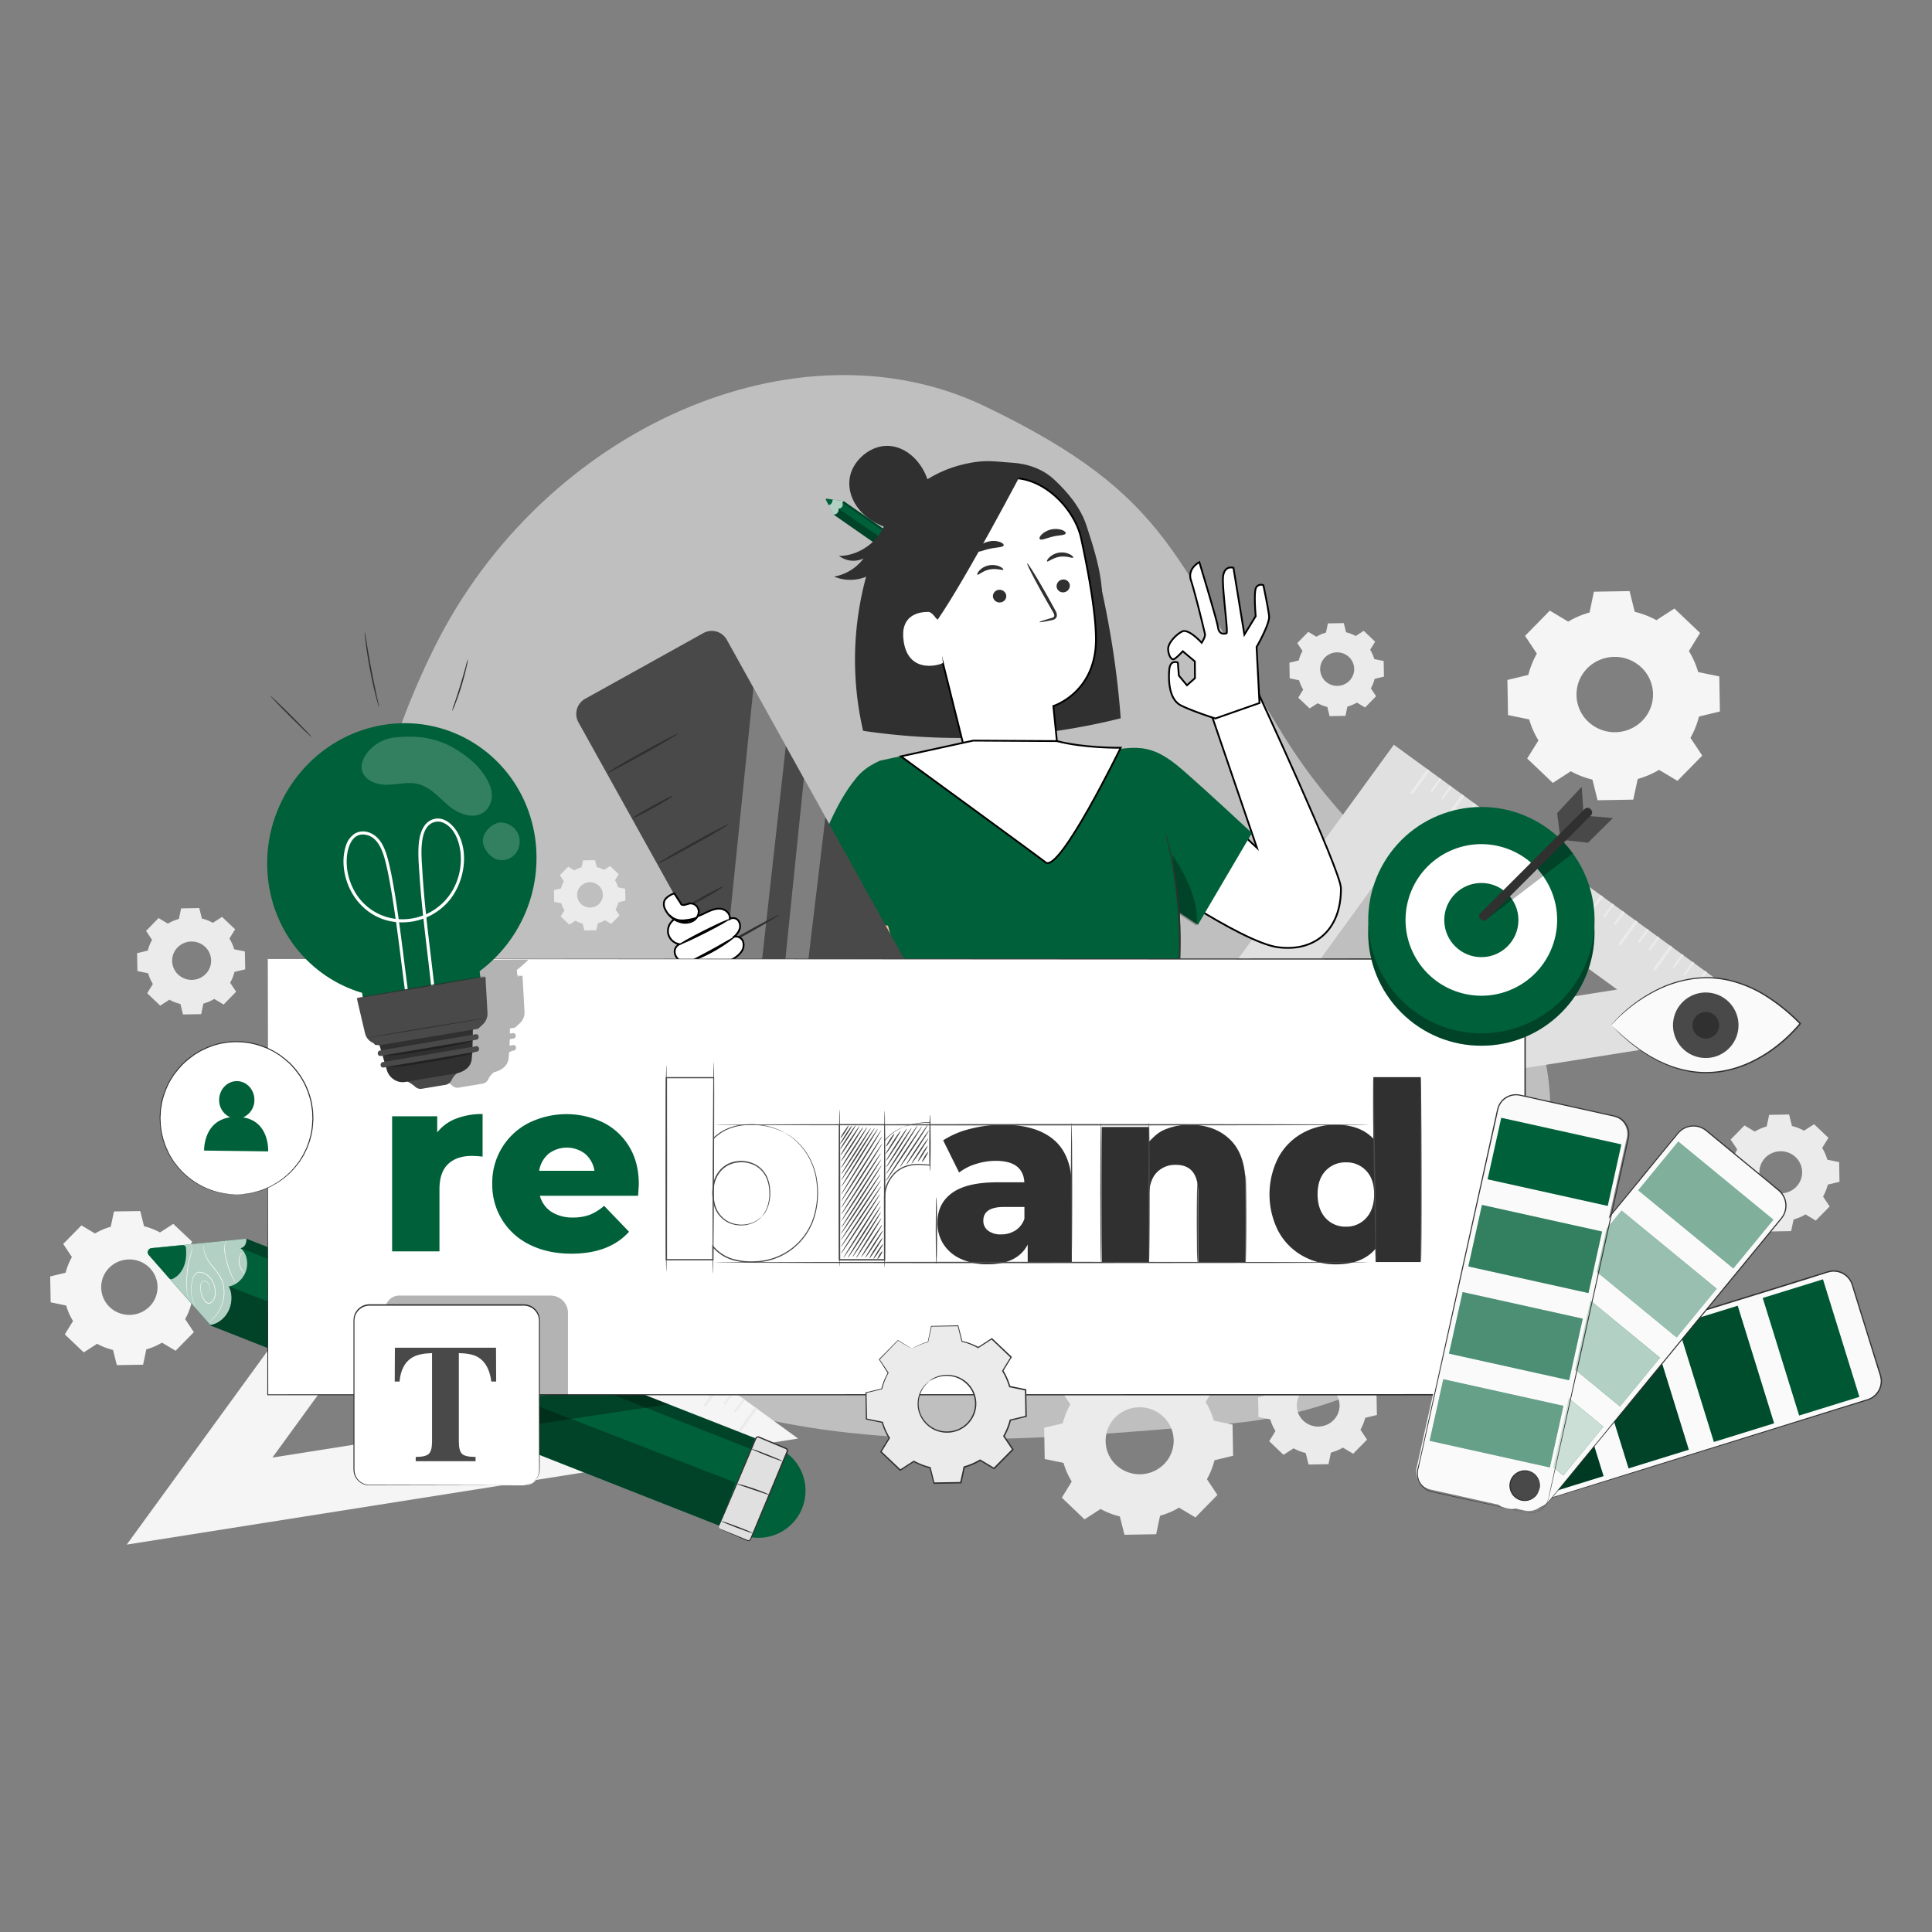 <svg xmlns="http://www.w3.org/2000/svg" viewBox="0 0 1080 1080"><rect x="0" y="0" width="1080" height="1080" fill="#808080" stroke="none"/><defs><style>.cls-1{isolation:isolate;}.cls-2{fill:#dadada;}.cls-2,.cls-8{opacity:0.7;}.cls-3{fill:#ebebeb;}.cls-4{fill:#f5f5f5;}.cls-5{fill:#e0e0e0;}.cls-6{mix-blend-mode:multiply;}.cls-7{fill:#006039;}.cls-12,.cls-9{fill:#fff;}.cls-10{opacity:0.3;}.cls-11{fill:#303030;}.cls-12{stroke:#000;stroke-miterlimit:10;}.cls-13{fill:#ffbf9d;}.cls-14{fill:#494949;}.cls-15{fill:none;}.cls-16{fill:#fafafa;}.cls-17{opacity:0.1;}.cls-18{opacity:0.2;}.cls-19{opacity:0.4;}.cls-20{opacity:0.5;}.cls-21{opacity:0.6;}.cls-22{opacity:0.8;}</style></defs><g class="cls-1"><g id="Light_Bulb" data-name="Light Bulb"><path class="cls-2" d="M204.27,580.63s21.32,114.86,129.41,177.11S576.13,805.14,685.33,796s182.91-83,181.32-177.43-88.33-109-149.19-207.43-62.16-133.68-166.85-184S303.64,239.2,242.79,362,204.27,580.63,204.27,580.63Z"></path><path class="cls-3" d="M613.94,769.16a43.94,43.94,0,0,1,10.6-4.53l2.18-10.33,17.73-.3L647,764.24a44.07,44.07,0,0,1,10.75,4.16l9-5.77,12.75,12.11-5.55,9a42.45,42.45,0,0,1,4.61,10.43L689,796.34l.32,17.44-10.41,2.51a42.4,42.4,0,0,1-4.23,10.59l5.87,8.81-12.31,12.56-9.16-5.47a43.55,43.55,0,0,1-10.6,4.53l-2.18,10.33-17.72.3L626,847.7a44.07,44.07,0,0,1-10.75-4.16l-9,5.78L593.56,837.2l5.55-9a42.32,42.32,0,0,1-4.6-10.44L584,815.6l-.31-17.44,10.4-2.51a42.56,42.56,0,0,1,4.23-10.58l-5.87-8.82,12.31-12.55,9.16,5.46Zm11.28,21.6a18.54,18.54,0,0,0,.54,29.69,19.25,19.25,0,0,0,23.16-.4,18.55,18.55,0,0,0-.54-29.7A19.23,19.23,0,0,0,625.22,790.76Z"></path><path class="cls-3" d="M722.33,762.91a27.7,27.7,0,0,1,6.66-2.85l1.37-6.49,11.14-.19,1.61,6.44a27.33,27.33,0,0,1,6.76,2.61l5.63-3.63,8,7.62L760,772.08a26.75,26.75,0,0,1,2.9,6.56l6.59,1.35.2,11-6.54,1.58a26.89,26.89,0,0,1-2.66,6.65l3.69,5.54-7.74,7.89-5.76-3.43A27.7,27.7,0,0,1,744,812l-1.37,6.49-11.14.19-1.61-6.44a27.76,27.76,0,0,1-6.76-2.62l-5.63,3.63-8-7.61L713,800a26.42,26.42,0,0,1-2.9-6.56l-6.59-1.35-.2-11,6.54-1.58a26.58,26.58,0,0,1,2.66-6.65l-3.69-5.55,7.74-7.89,5.76,3.44Zm7.09,13.58a11.66,11.66,0,0,0,.33,18.66,12.09,12.09,0,0,0,14.56-.26,11.65,11.65,0,0,0-.33-18.66A12.08,12.08,0,0,0,729.42,776.49Z"></path><path class="cls-3" d="M980.93,632.55a27.09,27.09,0,0,1,6.66-2.85l1.38-6.49,11.14-.2,1.6,6.44a27.76,27.76,0,0,1,6.76,2.62l5.63-3.63,8,7.61-3.49,5.67a26.76,26.76,0,0,1,2.89,6.56l6.59,1.35.2,11-6.54,1.58a26.8,26.8,0,0,1-2.66,6.66l3.69,5.54-7.74,7.89-5.75-3.44a27.37,27.37,0,0,1-6.67,2.85l-1.37,6.49-11.14.19-1.6-6.43a27.61,27.61,0,0,1-6.76-2.62l-5.63,3.63-8-7.62,3.49-5.66a27,27,0,0,1-2.9-6.56l-6.59-1.35-.2-11,6.55-1.57a26.42,26.42,0,0,1,2.66-6.66l-3.7-5.54,7.74-7.89,5.76,3.44ZM988,646.12a11.65,11.65,0,0,0,.34,18.66,12.08,12.08,0,0,0,14.56-.25,11.66,11.66,0,0,0-.34-18.67A12.11,12.11,0,0,0,988,646.12Z"></path><path class="cls-3" d="M735.92,355.9a22,22,0,0,1,5.3-2.26l1.1-5.17,8.87-.15,1.27,5.12a21.82,21.82,0,0,1,5.38,2.09l4.49-2.9,6.38,6.07-2.78,4.51a21.24,21.24,0,0,1,2.3,5.22l5.25,1.07.16,8.73-5.21,1.26a21.14,21.14,0,0,1-2.12,5.3l2.94,4.41-6.16,6.28-4.58-2.73A21.94,21.94,0,0,1,753.2,395l-1.09,5.17-8.87.15L742,395.21a22,22,0,0,1-5.39-2.09L732.1,396,725.72,390l2.78-4.51a21.27,21.27,0,0,1-2.31-5.22l-5.25-1.07-.15-8.73,5.21-1.26a21.1,21.1,0,0,1,2.11-5.3l-2.94-4.41,6.17-6.28,4.58,2.73Zm5.64,10.81a9.29,9.29,0,0,0,.27,14.86,9.63,9.63,0,0,0,11.59-.2,9.28,9.28,0,0,0-.27-14.86A9.62,9.62,0,0,0,741.56,366.71Z"></path><path class="cls-4" d="M876.64,347.49a48.72,48.72,0,0,1,11.93-5.1L891,330.77l19.94-.34L913.83,342a49.21,49.21,0,0,1,12.1,4.68l10.07-6.5,14.35,13.64-6.24,10.13a48.42,48.42,0,0,1,5.18,11.74l11.8,2.42.35,19.62-11.71,2.83a47.7,47.7,0,0,1-4.76,11.9l6.6,9.92-13.85,14.12-10.3-6.14a49,49,0,0,1-11.92,5.09L913,447l-19.94.34-2.87-11.52a49.14,49.14,0,0,1-12.09-4.68l-10.08,6.5L853.71,424,860,413.89a47.66,47.66,0,0,1-5.18-11.74L843,399.73l-.35-19.62,11.7-2.83a47.7,47.7,0,0,1,4.76-11.9l-6.6-9.92,13.85-14.12,10.3,6.15Zm12.69,24.29a20.87,20.87,0,0,0,.6,33.4,21.65,21.65,0,0,0,26.06-.45,20.88,20.88,0,0,0-.6-33.41A21.65,21.65,0,0,0,889.33,371.78Z"></path><path class="cls-4" d="M53.13,689.52a36.09,36.09,0,0,1,8.78-3.75l1.81-8.56L78.41,677l2.12,8.49a36.17,36.17,0,0,1,8.91,3.46l7.43-4.79,10.57,10-4.6,7.47a35,35,0,0,1,3.81,8.65l8.7,1.78.26,14.46L107,728.59a35.2,35.2,0,0,1-3.51,8.78l4.87,7.31-10.2,10.4-7.6-4.53a36.12,36.12,0,0,1-8.78,3.76L80,762.87l-14.69.25-2.12-8.49a36.54,36.54,0,0,1-8.91-3.45L46.8,756,36.23,745.92l4.6-7.47A34.66,34.66,0,0,1,37,729.8L28.32,728l-.26-14.46,8.63-2.08a35.13,35.13,0,0,1,3.51-8.77l-4.87-7.31L45.53,685l7.6,4.53Zm9.34,17.91A15.38,15.38,0,0,0,62.92,732a16,16,0,0,0,19.2-.34,15.37,15.37,0,0,0-.44-24.61A16,16,0,0,0,62.47,707.43Z"></path><path class="cls-3" d="M93.89,516.29A25.12,25.12,0,0,1,100,513.7l1.25-5.91,10.14-.18,1.46,5.86a24.82,24.82,0,0,1,6.15,2.39l5.13-3.31,7.3,6.94-3.18,5.15a24.39,24.39,0,0,1,2.64,6l6,1.23.18,10-6,1.43a24.07,24.07,0,0,1-2.42,6.06l3.36,5-7,7.18-5.24-3.13a25.32,25.32,0,0,1-6.07,2.6l-1.25,5.9-10.14.18-1.46-5.86a25,25,0,0,1-6.16-2.39l-5.12,3.31-7.3-6.93,3.18-5.16a24.39,24.39,0,0,1-2.64-6l-6-1.23-.18-10,6-1.44A24.25,24.25,0,0,1,85,525.39l-3.36-5,7-7.19,5.24,3.13Zm6.46,12.36a10.62,10.62,0,0,0,.3,17,11,11,0,0,0,13.26-.23,10.61,10.61,0,0,0-.31-17A11,11,0,0,0,100.35,528.65Z"></path><path class="cls-3" d="M321.08,486.56a16.75,16.75,0,0,1,4-1.71l.83-3.9,6.69-.11,1,3.86a16.89,16.89,0,0,1,4.06,1.57l3.38-2.18,4.82,4.58-2.1,3.4a16.44,16.44,0,0,1,1.74,3.94l4,.81.12,6.58-3.93,1a16.17,16.17,0,0,1-1.6,4l2.22,3.33-4.65,4.73-3.46-2.06a16.58,16.58,0,0,1-4,1.71l-.82,3.9-6.69.12-1-3.87a16.49,16.49,0,0,1-4.06-1.57l-3.38,2.18-4.81-4.58,2.09-3.4a16.27,16.27,0,0,1-1.74-3.94l-4-.81-.11-6.58,3.93-.95a15.91,15.91,0,0,1,1.59-4L313,489.24l4.64-4.74,3.46,2.06Zm4.26,8.15a7,7,0,0,0,.2,11.21,7.26,7.26,0,0,0,8.75-.15,7,7,0,0,0-.21-11.21A7.26,7.26,0,0,0,325.34,494.71Z"></path><path class="cls-5" d="M779.16,416.32l-158,217.28,375.28-59.28Zm8.22,52L904,553.14,702.6,585Z"></path><g class="cls-6"><polygon class="cls-3" points="800.51 442.84 799.58 442.16 804.8 434.96 805.74 435.64 800.51 442.84"></polygon><polygon class="cls-3" points="806.4 447.12 805.47 446.44 810.7 439.24 811.63 439.92 806.4 447.12"></polygon><polygon class="cls-3" points="819.83 456.87 818.89 456.19 824.12 448.99 825.05 449.67 819.83 456.87"></polygon><polygon class="cls-3" points="825.72 461.15 824.78 460.47 830.01 453.27 830.95 453.94 825.72 461.15"></polygon><polygon class="cls-3" points="839.14 470.89 838.2 470.21 843.43 463.01 844.37 463.69 839.14 470.89"></polygon><polygon class="cls-3" points="845.03 475.17 844.09 474.49 849.32 467.29 850.26 467.97 845.03 475.17"></polygon><polygon class="cls-3" points="858.45 484.92 857.51 484.24 862.74 477.04 863.68 477.71 858.45 484.92"></polygon><polygon class="cls-3" points="864.34 489.19 863.41 488.52 868.63 481.31 869.57 481.99 864.34 489.19"></polygon><polygon class="cls-3" points="877.76 498.94 876.83 498.26 882.06 491.06 882.99 491.74 877.76 498.94"></polygon><polygon class="cls-3" points="883.66 503.22 882.72 502.54 887.95 495.34 888.89 496.02 883.66 503.22"></polygon><polygon class="cls-3" points="897.08 512.97 896.14 512.29 901.37 505.08 902.31 505.76 897.08 512.97"></polygon><polygon class="cls-3" points="902.97 517.24 902.03 516.57 907.26 509.36 908.2 510.04 902.97 517.24"></polygon><polygon class="cls-3" points="916.55 527.11 915.61 526.43 920.84 519.23 921.78 519.91 916.55 527.11"></polygon><polygon class="cls-3" points="922.44 531.39 921.51 530.71 926.74 523.51 927.67 524.18 922.44 531.39"></polygon><polygon class="cls-3" points="935.95 541.19 935.01 540.51 940.24 533.31 941.17 533.99 935.95 541.19"></polygon><polygon class="cls-3" points="941.84 545.47 940.9 544.79 946.13 537.59 947.07 538.27 941.84 545.47"></polygon><polygon class="cls-3" points="955.65 555.5 954.71 554.83 959.94 547.62 960.88 548.3 955.65 555.5"></polygon><polygon class="cls-3" points="961.54 559.78 960.61 559.1 965.84 551.9 966.77 552.58 961.54 559.78"></polygon><polygon class="cls-3" points="789.53 444.12 788.26 443.19 797.89 429.94 799.16 430.86 789.53 444.12"></polygon><polygon class="cls-3" points="808.92 458.2 807.65 457.28 817.28 444.02 818.55 444.95 808.92 458.2"></polygon><polygon class="cls-3" points="828.32 472.29 827.05 471.36 836.67 458.11 837.95 459.03 828.32 472.29"></polygon><polygon class="cls-3" points="847.71 486.37 846.44 485.45 856.07 472.19 857.34 473.12 847.71 486.37"></polygon><polygon class="cls-3" points="867.11 500.46 865.84 499.53 875.47 486.27 876.74 487.2 867.11 500.46"></polygon><polygon class="cls-3" points="886.5 514.54 885.23 513.62 894.86 500.36 896.13 501.28 886.5 514.54"></polygon><polygon class="cls-3" points="905.9 528.63 904.63 527.7 914.26 514.44 915.53 515.37 905.9 528.63"></polygon><polygon class="cls-3" points="925.29 542.71 924.02 541.78 933.65 528.52 934.92 529.45 925.29 542.71"></polygon><polygon class="cls-3" points="944.69 556.79 943.42 555.87 953.04 542.61 954.31 543.53 944.69 556.79"></polygon><polygon class="cls-3" points="964.08 570.87 962.81 569.95 972.44 556.7 973.71 557.62 964.08 570.87"></polygon></g><path class="cls-4" d="M228.85,646.15l-158,217.29,375.28-59.29Zm8.22,52L353.66,783,152.29,814.78Z"></path><g class="cls-6"><polygon class="cls-3" points="250.2 672.68 249.27 672 254.5 664.8 255.43 665.48 250.2 672.68"></polygon><polygon class="cls-3" points="256.1 676.96 255.16 676.28 260.39 669.08 261.33 669.76 256.1 676.96"></polygon><polygon class="cls-3" points="269.52 686.7 268.58 686.02 273.81 678.82 274.75 679.5 269.52 686.7"></polygon><polygon class="cls-3" points="275.41 690.98 274.47 690.3 279.7 683.1 280.64 683.78 275.41 690.98"></polygon><polygon class="cls-3" points="288.83 700.73 287.89 700.05 293.12 692.85 294.06 693.53 288.83 700.73"></polygon><polygon class="cls-3" points="294.72 705 293.78 704.33 299.01 697.13 299.95 697.81 294.72 705"></polygon><polygon class="cls-3" points="308.14 714.75 307.2 714.07 312.43 706.87 313.37 707.55 308.14 714.75"></polygon><polygon class="cls-3" points="314.04 719.03 313.1 718.35 318.33 711.15 319.26 711.83 314.04 719.03"></polygon><polygon class="cls-3" points="327.46 728.78 326.52 728.1 331.75 720.9 332.69 721.58 327.46 728.78"></polygon><polygon class="cls-3" points="333.35 733.05 332.41 732.38 337.64 725.18 338.58 725.86 333.35 733.05"></polygon><polygon class="cls-3" points="346.77 742.8 345.83 742.12 351.06 734.92 352 735.6 346.77 742.8"></polygon><polygon class="cls-3" points="352.66 747.08 351.72 746.4 356.95 739.2 357.89 739.88 352.66 747.08"></polygon><polygon class="cls-3" points="366.24 756.94 365.3 756.26 370.53 749.06 371.47 749.74 366.24 756.94"></polygon><polygon class="cls-3" points="372.13 761.22 371.2 760.54 376.43 753.34 377.36 754.02 372.13 761.22"></polygon><polygon class="cls-3" points="385.64 771.02 384.7 770.35 389.93 763.14 390.87 763.82 385.64 771.02"></polygon><polygon class="cls-3" points="391.53 775.3 390.59 774.63 395.82 767.42 396.76 768.1 391.53 775.3"></polygon><polygon class="cls-3" points="405.34 785.34 404.4 784.66 409.63 777.46 410.57 778.14 405.34 785.34"></polygon><polygon class="cls-3" points="411.24 789.62 410.3 788.94 415.52 781.74 416.46 782.42 411.24 789.62"></polygon><polygon class="cls-3" points="239.22 673.95 237.95 673.03 247.58 659.77 248.85 660.7 239.22 673.95"></polygon><polygon class="cls-3" points="258.61 688.04 257.34 687.11 266.97 673.86 268.24 674.78 258.61 688.04"></polygon><polygon class="cls-3" points="278.01 702.12 276.74 701.2 286.37 687.94 287.64 688.87 278.01 702.12"></polygon><polygon class="cls-3" points="297.4 716.21 296.13 715.28 305.76 702.03 307.03 702.95 297.4 716.21"></polygon><polygon class="cls-3" points="316.8 730.29 315.53 729.37 325.16 716.11 326.43 717.03 316.8 730.29"></polygon><polygon class="cls-3" points="336.19 744.38 334.92 743.45 344.55 730.19 345.82 731.12 336.19 744.38"></polygon><polygon class="cls-3" points="355.59 758.46 354.32 757.54 363.95 744.28 365.22 745.2 355.59 758.46"></polygon><polygon class="cls-3" points="374.98 772.54 373.71 771.62 383.34 758.36 384.61 759.29 374.98 772.54"></polygon><polygon class="cls-3" points="394.38 786.63 393.11 785.7 402.73 772.45 404 773.37 394.38 786.63"></polygon><polygon class="cls-3" points="413.77 800.71 412.5 799.78 422.13 786.53 423.4 787.46 413.77 800.71"></polygon></g><path class="cls-7" d="M400.14,844.46a26.31,26.31,0,1,1,35,12.7A26.31,26.31,0,0,1,400.14,844.46Z"></path><path class="cls-7" d="M83.17,701.54,117.76,741,403.9,853.59,422.16,804,137.68,692.45l-53,5.24A2.45,2.45,0,0,0,83.17,701.54Z"></path><g class="cls-8"><path class="cls-9" d="M137.68,692.45c.37,2.48-1,5-3.23,5.26,3.25,2.52,4.58,7.77,3.14,12.45s-5.55,8.44-9.73,8.92c2.07,3.78,2,9.13,0,13.49s-6.2,7.57-10.33,8.08l-34.1-38.87A2.63,2.63,0,0,1,85,697.66Z"></path></g><path class="cls-7" d="M96.43,714.93c2.58-1.19,8.6-5.29,7.51-17.35A1.64,1.64,0,0,0,102.2,696l-17.75,1.75A2.33,2.33,0,0,0,83,701.37l11.57,13.2A1.53,1.53,0,0,0,96.43,714.93Z"></path><g class="cls-10"><path d="M127.86,719.08,411,828.73,402.61,853,117.76,741l-.28-.32a11.23,11.23,0,0,0,5.06-1.93,16.06,16.06,0,0,0,6.78-15.12A12.88,12.88,0,0,0,127.86,719.08Z"></path></g><g class="cls-10"><path d="M134.45,697.71,419.82,810.05l2.7-6L137.68,692.45s.66,3.56-2.4,5.08A3.38,3.38,0,0,1,134.45,697.71Z"></path></g><path class="cls-9" d="M115.41,721.67a.75.75,0,0,0,.59.15,1.55,1.55,0,0,0,1.16-1.48,5.25,5.25,0,0,0-.86-3,2.44,2.44,0,0,0-1.34-1.1,1.86,1.86,0,0,0-1.87.47,3.67,3.67,0,0,0-.89,2.31,10.51,10.51,0,0,0,.21,2.72,13.83,13.83,0,0,0,2.09,5.28,2.75,2.75,0,0,0,2.31,1.33,3.42,3.42,0,0,0,2.48-1.83c1.15-2.08,1-4.75.57-7-1.07-4.68-4.56-7.94-8.25-8.22a3.06,3.06,0,0,0-2.47,1.19,7.32,7.32,0,0,0-1.33,2.66,21,21,0,0,0-.78,5.37,20.62,20.62,0,0,0,1.21,7.43,19.61,19.61,0,0,0,.79,1.8c.2.4.29.62.29.62a12.34,12.34,0,0,1-1.19-2.35,20.06,20.06,0,0,1-1.32-7.47,21.77,21.77,0,0,1,.75-5.46,7.86,7.86,0,0,1,1.39-2.81,3.37,3.37,0,0,1,2.7-1.31c3.86.27,7.41,3.61,8.51,8.42a13.83,13.83,0,0,1,.33,3.7,8,8,0,0,1-.95,3.64,3.79,3.79,0,0,1-2.75,2,3,3,0,0,1-2.52-1.44,13.92,13.92,0,0,1-2.11-5.43,10.18,10.18,0,0,1-.2-2.8,3.87,3.87,0,0,1,1-2.5,2,2,0,0,1,2.07-.51,2.61,2.61,0,0,1,1.42,1.18,5.37,5.37,0,0,1,.83,3.11,1.63,1.63,0,0,1-1.28,1.55A.58.58,0,0,1,115.41,721.67Z"></path><path class="cls-9" d="M113.9,695.35s-.08.74,0,2a13.94,13.94,0,0,0,1.39,5.06,29.47,29.47,0,0,0,4.2,6.1c1.73,2.14,3.77,4.49,4.92,7.74a19.25,19.25,0,0,1,.62,10,20.87,20.87,0,0,1-3.3,7.84,19.2,19.2,0,0,1-3.79,4.09,11.4,11.4,0,0,1-1.63,1.12,4.27,4.27,0,0,1,.41-.32c.27-.19.67-.49,1.16-.91a20.49,20.49,0,0,0,3.68-4.13,20.82,20.82,0,0,0,3.19-7.72,19.13,19.13,0,0,0-.63-9.78c-1.13-3.18-3.14-5.52-4.86-7.67a29.13,29.13,0,0,1-4.17-6.19,13.87,13.87,0,0,1-1.32-5.19A8.94,8.94,0,0,1,113.9,695.35Z"></path><path class="cls-9" d="M127,693.29a6.45,6.45,0,0,0-1.34,3.64,31.63,31.63,0,0,0,1.44,9,47.92,47.92,0,0,0,3.11,8.26c.48,1,.91,1.78,1.2,2.33a5.52,5.52,0,0,1,.44.86,4.46,4.46,0,0,1-.54-.77c-.33-.52-.78-1.29-1.29-2.28a41.74,41.74,0,0,1-3.22-8.25,46.81,46.81,0,0,1-1.09-4.91,17,17,0,0,1-.27-4.22,6.42,6.42,0,0,1,.88-2.83A3.44,3.44,0,0,1,127,693.29Z"></path><path class="cls-9" d="M136.77,712.12a7.61,7.61,0,0,1-1.22-1.44,10.64,10.64,0,0,1-2-4.35,7.16,7.16,0,0,1,.93-5.11,5.08,5.08,0,0,1,1.05-1.17c.29-.23.47-.3.48-.28a6.75,6.75,0,0,0-1.35,1.58,7.1,7.1,0,0,0-.8,4.87,11.73,11.73,0,0,0,1.84,4.29A14,14,0,0,1,136.77,712.12Z"></path><path class="cls-9" d="M106.07,695.45a1.32,1.32,0,0,1,.18.21c.11.14.27.35.46.64a3.46,3.46,0,0,1,.54,1.2,4.59,4.59,0,0,1,0,1.87c-.23,1.4-.78,3-1.25,4.77a41.77,41.77,0,0,0-1.08,5.85,77.9,77.9,0,0,0-.34,10.67c0,1.17.06,2.24.08,3.21a9.11,9.11,0,0,1,0,1.19,9.31,9.31,0,0,1-.12-1.16c0-.76-.12-1.85-.18-3.2a68.12,68.12,0,0,1,.24-10.71,40.84,40.84,0,0,1,1.12-5.91c.5-1.8,1.06-3.37,1.31-4.73a3.61,3.61,0,0,0-.37-3A6.69,6.69,0,0,1,106.07,695.45Z"></path><path class="cls-5" d="M402,853l20.48-48.93a1.35,1.35,0,0,1,1.77-.72l15.08,6.31a1.35,1.35,0,0,1,.73,1.77l-20.49,48.92a1.35,1.35,0,0,1-1.77.73l-15.08-6.31A1.35,1.35,0,0,1,402,853Z"></path><path class="cls-11" d="M402,853a3.36,3.36,0,0,0-.06.37,1.32,1.32,0,0,0,.33,1c.3.36.94.48,1.59.77l2.29.93,6.29,2.56,3.92,1.61,1.06.44a2,2,0,0,0,1,.27,1.12,1.12,0,0,0,.81-.48,10.46,10.46,0,0,0,.47-1.09c5.14-12.35,12.21-29.32,20-48.07a1,1,0,0,0-.38-1.21c-.45-.22-1.12-.48-1.67-.72l-3.45-1.45c-2.29-.95-4.53-1.9-6.75-2.83l-3.28-1.38a1,1,0,0,0-1.2.24,1,1,0,0,0-.17.27l-.17.4-.33.8c-.9,2.12-1.77,4.2-2.63,6.23-3.42,8.11-6.51,15.41-9.11,21.56s-4.72,11-6.21,14.51l-1.72,3.93-.46,1a2,2,0,0,1-.18.34s0-.13.11-.37.23-.62.4-1q.57-1.46,1.59-4l6-14.6,9-21.62c.85-2,1.72-4.12,2.6-6.25l.34-.8.17-.4a1.7,1.7,0,0,1,.29-.46,1.74,1.74,0,0,1,2-.43l3.28,1.38,6.75,2.81,3.45,1.45c.6.26,1.12.44,1.79.77a1.74,1.74,0,0,1,.67,2.13c-7.89,18.71-15,35.65-20.21,48-.19.4-.28.73-.53,1.17a1.64,1.64,0,0,1-1.19.7,2.55,2.55,0,0,1-1.24-.32c-.35-.16-.7-.3-1-.45l-3.9-1.66-6.24-2.69-2.27-1c-.63-.32-1.27-.45-1.61-.88a1.39,1.39,0,0,1-.3-1.09A.79.79,0,0,1,402,853Z"></path><path class="cls-11" d="M437.43,816.8c-.07.19-4-1.18-8.77-3.07s-8.57-3.56-8.5-3.75,4,1.18,8.77,3.07S437.51,816.61,437.43,816.8Z"></path><path class="cls-11" d="M430.21,835.7c-.08.19-4.14-1.22-9.16-2.93s-9.09-3.08-9-3.28,4.25.86,9.28,2.58S430.28,835.51,430.21,835.7Z"></path><path class="cls-11" d="M403.26,850.35c.08-.19,4.08,1.16,8.93,3s8.74,3.5,8.67,3.69-4.06-1.15-8.93-3S403.18,850.54,403.26,850.35Z"></path><g class="cls-10"><polygon points="269.23 800.7 373.69 785 346.11 774.19 241.12 789.63 269.23 800.7"></polygon></g><path class="cls-12" d="M702.63,385.81l-27,9.06,27,79.05L661.85,436l-25.34,50.65s57,40,77.76,42.84,35.56-9.8,35.32-33C749.49,486.72,702.63,385.81,702.63,385.81Z"></path><path class="cls-12" d="M671.73,359.31s-7.3-8.14-10.94-6.29-8,6.66-7.8,10,1.76,5.94,3.19,5.45,5-4.42,5-4.42l6.75,5.68.07,9.35-4.47,4L659,377.66l-.58-7.25s-4.27-2.06-4.79,4-.17,16.65,6.66,20,19.1,7.23,19.1,7.23L704.06,393l-1.63-31.32s7.44-12.87,7-17.22-3.19-17.31-3.19-17.31a3.14,3.14,0,0,0-4.44,2.52c-.83,4,.14,14.77.14,14.77l-6.32,10.31-6.11-37.33s-5.93-2-5.89,6.75,3,29.59,2,29.85-4.1,1.05-4.74-3.28-10.44-36.49-10.44-36.49-6.89,3.48-4.66,10.23,7.51,28.32,7.8,30S671.73,359.31,671.73,359.31Z"></path><path class="cls-11" d="M513.11,258.24c-4.05-5-10.15-9-17.29-9-9.57,0-18.56,8-20.55,16.59s2.08,17.28,8.86,22.84,15.95,8.37,25.26,9.73l7.05-3.44C522.56,282.75,521.24,268.25,513.11,258.24Z"></path><path class="cls-7" d="M511,317.39a4.7,4.7,0,1,1,5.56,3.65A4.7,4.7,0,0,1,511,317.39Z"></path><path class="cls-7" d="M461.69,279.42l4.39,8.29,45.14,31.42,5.23-7.88-44.9-31.16-9.44-1.28A.44.44,0,0,0,461.69,279.42Z"></path><g class="cls-8"><path class="cls-9" d="M471.55,280.09c0,.45-.38.84-.78.78a2.1,2.1,0,0,1,0,2.3,2.28,2.28,0,0,1-2.06,1.15,2.76,2.76,0,0,1-.57,2.34,2.52,2.52,0,0,1-2.13,1l-4.33-8.17a.47.47,0,0,1,.45-.65Z"></path></g><path class="cls-7" d="M463.45,282.3c.5-.1,1.71-.57,2-2.71a.3.3,0,0,0-.24-.36l-3.16-.42a.42.42,0,0,0-.4.57l1.47,2.78A.29.29,0,0,0,463.45,282.3Z"></path><g class="cls-10"><path d="M468.75,284.32l44.73,30.78L511,319l-44.94-31.27,0-.07a2,2,0,0,0,1-.12,3,3,0,0,0,1.12-.8,2.79,2.79,0,0,0,.68-1.56A2.29,2.29,0,0,0,468.75,284.32Z"></path></g><g class="cls-10"><path d="M470.77,280.87l45,31.34.72-.93-45-31.19a.85.85,0,0,1-.62.78C470.88,280.89,470.83,280.87,470.77,280.87Z"></path></g><rect class="cls-5" x="510.11" y="314.41" width="9.97" height="3.41" rx="0.24" transform="translate(-43.73 546.27) rotate(-53.92)"></rect><path class="cls-11" d="M510.92,319s0,0,0,.06a.27.27,0,0,0,0,.19c0,.07.14.12.24.2l.36.25,1,.71.62.44.16.12a.53.53,0,0,0,.16.09.22.22,0,0,0,.17-.05l.12-.17,5.47-7.54a.18.18,0,0,0,0-.23l-.27-.19-.54-.4c-.35-.26-.71-.51-1-.77l-.52-.37a.17.17,0,0,0-.22,0l0,0,0,.06-.09.13-.72,1-2.48,3.38-1.68,2.27-.46.61-.12.16-.05.05,0-.06.11-.17.44-.62,1.65-2.3,2.45-3.39.71-1,.09-.12.05-.07.07-.07a.33.33,0,0,1,.37,0l.51.38,1.06.77.54.39c.09.07.18.12.28.21a.32.32,0,0,1,0,.4l-5.5,7.51a2.2,2.2,0,0,1-.14.18.31.31,0,0,1-.24.08.39.39,0,0,1-.2-.11l-.16-.12-.61-.45-1-.73-.35-.26c-.1-.08-.21-.13-.25-.22a.23.23,0,0,1,0-.2Z"></path><path class="cls-11" d="M518.58,314.12a10.05,10.05,0,0,1-1.4-.9,9.42,9.42,0,0,1-1.32-1,11.32,11.32,0,0,1,1.4.89A10.8,10.8,0,0,1,518.58,314.12Z"></path><path class="cls-11" d="M516.54,317.11a16.57,16.57,0,0,1-1.47-.89,13.94,13.94,0,0,1-1.44-1,9.41,9.41,0,0,1,1.51.84A8.74,8.74,0,0,1,516.54,317.11Z"></path><path class="cls-11" d="M511.25,318.54a11.12,11.12,0,0,1,1.43.89,11.38,11.38,0,0,1,1.35,1,8.93,8.93,0,0,1-1.43-.89A9.45,9.45,0,0,1,511.25,318.54Z"></path><path class="cls-11" d="M605.36,288.83,490.68,303a176.52,176.52,0,0,0-8.2,105.53,370.84,370.84,0,0,0,144-7C623.68,363.31,616.19,325.61,605.36,288.83Z"></path><path class="cls-11" d="M493.38,295.63c9.78-18.76,25.49-31.66,46.15-36.31,11.65-2.63,17-1.21,25.9-.69s17.43,3.45,23.94,9.53c7.73,7.22,14.72,15.66,18,25.71,3.36,10.33,6.74,20.74,8.15,31.51s.76,22.05-3.7,32l-26,10.3c-14.8,3.61-29.82,7.25-45.06,6.87s-31-5.25-41.42-16.36C484.81,342.73,483.59,314.4,493.38,295.63Z"></path><path class="cls-12" d="M517.37,290.46l33-21.79,9.63-.87c21.18-4.32,40.64,16,44.34,33.06,4.12,19,8.4,42.34,8.3,57-.21,29.46-23.81,36.82-23.81,36.82l2.8,27.8,8.51,7.32,15.17,60-43.28,14.05L540.49,421l-1.59-3.22-29-115.73A10.23,10.23,0,0,1,517.37,290.46Z"></path><path class="cls-11" d="M598,326.78a3.73,3.73,0,0,1-3,4.26,3.57,3.57,0,0,1-4.31-2.75,3.74,3.74,0,0,1,3-4.26A3.58,3.58,0,0,1,598,326.78Z"></path><path class="cls-11" d="M599.89,311.71c-.38.55-3.49-1.09-7.46-.48s-6.59,3-7.09,2.62c-.25-.19.09-1.13,1.22-2.24a10.19,10.19,0,0,1,5.58-2.69,9.88,9.88,0,0,1,6,1C599.54,310.65,600.09,311.46,599.89,311.71Z"></path><path class="cls-11" d="M581.06,347.75c0-.22,2.35-1,6.28-2.14,1-.26,1.93-.6,2-1.32s-.46-1.8-1.13-2.9q-2-3.47-4.17-7.27c-5.84-10.36-10.23-18.94-9.81-19.17s5.49,8,11.33,18.34l4.05,7.33c.56,1.09,1.42,2.3,1.13,3.9a2.57,2.57,0,0,1-1.44,1.73,6.56,6.56,0,0,1-1.69.5C583.61,347.58,581.11,348,581.06,347.75Z"></path><path class="cls-11" d="M595.69,298.24c-.52,1.07-3.66.88-7.17,1.72s-6.32,2.21-7.23,1.46c-.41-.38-.17-1.38.92-2.54a11.41,11.41,0,0,1,11.6-2.56C595.28,296.92,595.91,297.73,595.69,298.24Z"></path><path class="cls-11" d="M555.08,333.74a3.74,3.74,0,0,0,4.25,3,3.57,3.57,0,0,0,3.15-4,3.74,3.74,0,0,0-4.24-3A3.58,3.58,0,0,0,555.08,333.74Z"></path><path class="cls-11" d="M546.4,321.25c.55.39,2.94-2.19,6.89-2.93s7.22.69,7.56.12c.17-.25-.46-1-1.9-1.71a10.29,10.29,0,0,0-6.16-.68,9.84,9.84,0,0,0-5.37,2.93C546.39,320.14,546.14,321.08,546.4,321.25Z"></path><path class="cls-11" d="M546.14,308.18c1,.75,3.82-.76,7.48-1.5s6.88-.68,7.41-1.75c.23-.52-.43-1.32-1.95-1.91a11.54,11.54,0,0,0-6.36-.32,11.35,11.35,0,0,0-5.63,2.94C546,306.81,545.72,307.81,546.14,308.18Z"></path><path class="cls-11" d="M518.19,342.27l6,4.09c17-24.79,48-84.43,46.34-80.91,0,0-15.83-3-31.1,3s-43.65,20.15-39.3,38.71S518.19,342.27,518.19,342.27Z"></path><path class="cls-9" d="M524.71,348.88c-.33-2.14-3.57-6.82-5.74-6.83-5.79,0-15.91,2-13.83,16.34,2.85,19.64,22,12.73,21.94,12.16S525.85,356.28,524.71,348.88Z"></path><path class="cls-11" d="M469,310.73a13.19,13.19,0,0,0,13.75,1.43,26.32,26.32,0,0,1-16.5,10.16,23.51,23.51,0,0,0,26.12-5.53l1-21.16C489.1,304.34,478.72,310.9,469,310.73Z"></path><path class="cls-13" d="M450.34,620.33l29.27,3.23,17.25-65.1,6.78-112.59-9.89-9.67a70.65,70.65,0,0,0-34.06,48.06c-5.76,30.58-10.26,64.83-11.89,74.61l-36.12-25.36L395.8,543.68S426.7,612.65,450.34,620.33Z"></path><path class="cls-7" d="M652.19,623.19c-1.07-9.6-1.88-17.82-2.25-22.52l5.75-30.18c.44-1.26,2.66-9.31,3.89-41.38,1.19-31-4.27-60.79-10.18-90.82,0,0-.46-7.7-5.51-9.69-13.27-5.24-41.7-11-42.92-12.26-7.92,13.6-26.86,26-64.09-.77L492,425.19c-6.35,2.68-16.31,9.56-15.67,16.43l24.43,92.29L515,584.31l-19.91,38.88Z"></path><path class="cls-7" d="M669.62,517l30.18-51.33s-22.09-20.72-38.53-35.11c-18.11-15.86-26.72-14-51.08-8.79,0,0,4.15,57.67,28.48,74.58,4.51,3.15,31,20.65,31,20.65"></path><g class="cls-10"><path d="M658.53,510.59c-.91-13.74-3.22-32.61-3.22-32.61s15.71,21.09,13.57,39.48"></path></g><path class="cls-11" d="M651.05,463.73a6.88,6.88,0,0,0,.22,1.23c.21.88.47,2,.81,3.48s.81,3.35,1.25,5.51,1,4.6,1.48,7.33,1.05,5.71,1.5,8.94.91,6.68,1.36,10.31c.75,7.29,1.31,15.32,1.44,23.78s-.27,16.5-.85,23.8c-.35,3.65-.64,7.12-1.09,10.35s-.85,6.23-1.29,9-.9,5.2-1.29,7.37-.77,4-1.11,5.53l-.72,3.5a6,6,0,0,0-.19,1.24,6.59,6.59,0,0,0,.36-1.19c.23-.88.52-2,.89-3.47s.83-3.35,1.26-5.52,1-4.61,1.43-7.36,1-5.73,1.39-9,.81-6.71,1.18-10.36c.62-7.33,1-15.41.93-23.9s-.72-16.54-1.53-23.85c-.46-3.64-.87-7.11-1.44-10.33s-1.06-6.22-1.61-8.95-1.13-5.17-1.62-7.32-1-4-1.39-5.48l-1-3.44A6.72,6.72,0,0,0,651.05,463.73Z"></path><path class="cls-12" d="M626.48,418s-34.13,70.09-41.92,64.11-80.92-59.3-80.92-59.3L544.05,414l46.77.27C606.32,418.32,626.48,418,626.48,418Z"></path><path class="cls-7" d="M446.81,509s16.95-67.19,39.35-80.59c18.53-11.08,42.67,66,42.67,66l-4.47,27.86Z"></path><path class="cls-14" d="M492.53,708.07,323.34,403.75a9.64,9.64,0,0,1,3.74-13.1l66.11-36.75a9.63,9.63,0,0,1,13.1,3.74L575.47,662a9.62,9.62,0,0,1-3.73,13.1L505.63,711.8A9.63,9.63,0,0,1,492.53,708.07Z"></path><g class="cls-10"><polygon class="cls-9" points="421.19 384.45 404.3 549.37 421.19 579.76 439.28 416.97 421.19 384.45"></polygon></g><g class="cls-10"><polygon class="cls-9" points="449.38 435.2 432.49 600.12 442.16 617.51 461.4 456.82 449.38 435.2"></polygon></g><path class="cls-11" d="M379.2,410c.17.31-8.58,5.52-19.56,11.62s-20,10.8-20.21,10.48S348,426.57,359,420.46,379,409.67,379.2,410Z"></path><path class="cls-11" d="M376.11,444.89c.18.31-4.73,3.38-11,6.85s-11.44,6-11.61,5.7,4.73-3.38,11-6.85S375.94,444.57,376.11,444.89Z"></path><path class="cls-11" d="M407.38,460.69c.18.31-8.58,5.52-19.56,11.63s-20,10.79-20.2,10.47,8.58-5.52,19.56-11.63S407.21,460.37,407.38,460.69Z"></path><path class="cls-11" d="M404.3,495.59c.18.31-4.74,3.38-11,6.85s-11.44,6-11.62,5.7,4.74-3.38,11-6.85S404.12,495.27,404.3,495.59Z"></path><path class="cls-11" d="M435.57,511.39c.18.31-8.58,5.52-19.56,11.63s-20,10.79-20.2,10.47,8.58-5.52,19.56-11.63S435.39,511.07,435.57,511.39Z"></path><path class="cls-11" d="M432.49,546.29c.17.31-4.74,3.38-11,6.85s-11.43,6-11.61,5.7,4.74-3.38,11-6.85S432.31,546,432.49,546.29Z"></path><path class="cls-11" d="M463.76,562.09c.18.31-8.58,5.52-19.56,11.63s-20,10.79-20.21,10.47,8.58-5.52,19.57-11.63S463.58,561.77,463.76,562.09Z"></path><path class="cls-11" d="M460.67,597c.18.31-4.73,3.38-11,6.85s-11.44,6-11.61,5.7,4.73-3.38,11-6.85S460.5,596.67,460.67,597Z"></path><path class="cls-11" d="M492,612.79c.17.31-8.59,5.52-19.57,11.63s-20,10.79-20.2,10.47,8.58-5.52,19.56-11.63S491.77,612.47,492,612.79Z"></path><path class="cls-11" d="M488.86,647.69c.18.31-4.74,3.38-11,6.85s-11.44,6-11.62,5.7,4.74-3.38,11-6.85S488.68,647.37,488.86,647.69Z"></path><path class="cls-11" d="M520.13,663.49c.18.31-8.58,5.52-19.56,11.63s-20,10.79-20.2,10.47S489,680.07,499.93,674,520,663.17,520.13,663.49Z"></path><path class="cls-12" d="M415.25,526c-.88-1.91-3.37-3.08-5.24-2.11a9.94,9.94,0,0,0,3.31-4.16,5.34,5.34,0,0,0-.59-5.11,3.69,3.69,0,0,0-4.8-.89c.53-2.77-2.16-5.32-4.95-5.7s-5.54.81-8.08,2c-2.25,1.08-4.72,2.42-7.28,2.48a7,7,0,0,0-1.21,0,11.44,11.44,0,0,0-1.73.67,14.33,14.33,0,0,1-3.84.84c-.28,0-.57,0-.86,0-.77,0-1.5-.2-2.25-.25a1.15,1.15,0,0,0-.49,0,2.89,2.89,0,0,0-.88.59,7.81,7.81,0,0,0-2.86,7.45,7.73,7.73,0,0,0,6.35,6,4.61,4.61,0,0,0-2.66,4.93,6.43,6.43,0,0,0,3.59,4.6c1.81.9,2.73.23,4.74,0-2.56,2.83,1.06,10,3.84,9.78A9,9,0,0,0,395,553.8c2,.71,7.23-3.14,9-5-.6-1.05-3.45-6.44-3.45-6.44,1.64-1.32,7.31-5.22,9.12-6.29a14.45,14.45,0,0,0,4.78-4.06A6.28,6.28,0,0,0,415.25,526Z"></path><path class="cls-12" d="M371.91,508.46a6,6,0,0,1-.48-5c.85-1.87,3.52-3.36,5.46-4.05,1.39,2,2,3.12,3.37,5.14.29.42.35.86.79,1.13,1.17.69,3.53-.55,4.88-.66a4.64,4.64,0,0,1,4.66,4.34A6.21,6.21,0,0,1,387,515a9.62,9.62,0,0,1-6.91.39A13.43,13.43,0,0,1,371.91,508.46Z"></path><path d="M379.23,528.27c.2.4,6.79-2.52,14.71-6.52s14.18-7.57,14-8-6.79,2.52-14.72,6.52S379,527.86,379.23,528.27Z"></path><path d="M385.1,537.77c.16.4,6.39-1.72,13.48-5.63s12.24-8,12-8.37-5.76,3.1-12.77,6.94S384.92,537.33,385.1,537.77Z"></path><path d="M390.83,547.06c.19.42,5.25-1.62,10.95-5.07s10.1-6.5,9.89-6.87-5.06,2-10.72,5.47S390.65,546.65,390.83,547.06Z"></path><path d="M374.34,511.17c-.18.07.06,1.24,1.43,2.46a9,9,0,0,0,6.52,2,18.12,18.12,0,0,0,6.51-1.68c1.74-1,1.69-2.54,1.44-2.47s-.53.95-1.94,1.43a32.22,32.22,0,0,1-6.1,1.09,9.86,9.86,0,0,1-5.75-1.25C375.14,511.91,374.56,511.05,374.34,511.17Z"></path><rect class="cls-9" x="149.7" y="536.07" width="702.85" height="243.61"></rect><path class="cls-11" d="M149.7,536.07l702.86-.37h.36v.37c0,76.64,0,158.8,0,243.56v.43h-.38l-702.86-.13h-.25v-.25c.16-152.46.25-241.67.25-243.61,0,1.94.1,91.15.26,243.61l-.26-.25,702.86-.13-.38.38v0c0-84.76,0-166.92,0-243.56l.37.36Z"></path><g class="cls-10"><path d="M289.27,545.83c0-.09,0-.18,0-.27a24.14,24.14,0,0,0,2.4-.5,18.62,18.62,0,0,0-2.42.31c-.12-1-.25-2.08-.37-3.1a83.3,83.3,0,0,0,6.59-5.86L192,537.05c8.61,8.57,19.41,13.85,31.13,17.3l.3,2.19c-2.5.47-3.91.75-3.9.79a15.92,15.92,0,0,0,2.2-.28l-1.57.27c.08.54,3.06,13.14,4.59,19.6a7.79,7.79,0,0,0,1.09,2.54l0,0h.06a7.67,7.67,0,0,0,3.23,2.76l.68.3a2,2,0,0,0,.17.32,1.65,1.65,0,0,0,1.6.63l.24,0,.51.23.55-.09c.29,1,.57,1.93.85,2.89l-.63.1a1.51,1.51,0,0,0-1.21,1.7l0,.15a1.41,1.41,0,0,0,1.63,1.21l1.06-.18c.35,1.2.69,2.35,1,3.43l-.91.16a1.5,1.5,0,0,0-1.22,1.69l0,.16a1.41,1.41,0,0,0,1.63,1.21l1.34-.23c.15.5.29,1,.41,1.41a9.6,9.6,0,0,0,6.5,6.66,8.89,8.89,0,0,0,3.85.22l1.29-.22a19.09,19.09,0,0,1,4.31,2.91,4.33,4.33,0,0,0,3.71,1.11l13.14-2.19a4.58,4.58,0,0,0,3.4-2.59,9.73,9.73,0,0,1,3.16-3.85c1.29-.28,7.35-1.88,8.11-7.55.12-.89.22-2.13.31-3.6a5.4,5.4,0,0,0,1.41-.74l1.23-.21a1.5,1.5,0,0,0,1.22-1.69l0-.16a1.4,1.4,0,0,0-1.63-1.2l-2,.34c0-1.1.07-2.25.1-3.45a1.27,1.27,0,0,0,.29-.22l1.84-.31a1.5,1.5,0,0,0,1.21-1.69l0-.16a1.41,1.41,0,0,0-1.63-1.21l-1.61.28c0-.95,0-1.91,0-2.85l2.86-.48,2.62-2.38a8.25,8.25,0,0,0,2.69-6.57l-1.13-20.13Z"></path></g><path class="cls-11" d="M589.26,637.3q9.88,8.57,9.89,26.26v41.93H574.49v-9.75q-5.72,11-22.29,11A34.8,34.8,0,0,1,537,703.68a22.43,22.43,0,0,1-9.68-8.29,21.88,21.88,0,0,1-3.28-11.91q0-10.72,8.23-16.65t25.35-5.92h15q-.7-12-16-12a36.75,36.75,0,0,0-11,1.74,29.3,29.3,0,0,0-9.47,4.81l-8.92-18A49.18,49.18,0,0,1,542.52,631a72.62,72.62,0,0,1,18-2.3Q579.36,628.73,589.26,637.3Zm-21.6,50.5a12.45,12.45,0,0,0,5-6.55V674.7H561.25q-11.57,0-11.56,7.67a6.72,6.72,0,0,0,2.65,5.57,11.4,11.4,0,0,0,7.24,2.09A14.61,14.61,0,0,0,567.66,687.8Z"></path><path class="cls-11" d="M687.68,637.09q8.58,8.35,8.57,25.22v43.18H669.78V666.62q0-15.47-12.4-15.46a14.14,14.14,0,0,0-10.93,4.46q-4.11,4.46-4.11,13.37v36.5H615.87V630H642.3v8.22c3-3.06,5.28-5.41,9.37-7A35.76,35.76,0,0,1,665,628.73Q679.13,628.73,687.68,637.09Z"></path><path class="cls-11" d="M794.19,602.12V705.49H769V698q-7.4,8.78-22.16,8.78a37.45,37.45,0,0,1-18.8-4.81,34.75,34.75,0,0,1-13.45-13.72,45.36,45.36,0,0,1,0-41.17A34.32,34.32,0,0,1,728,633.47a37.91,37.91,0,0,1,18.8-4.74q13.51,0,20.9,7.8V602.12ZM763.68,680.9q4.46-4.8,4.46-13.3t-4.39-13.1a14.78,14.78,0,0,0-11.35-4.73A15,15,0,0,0,741,654.5q-4.46,4.74-4.46,13.1T741,680.9a14.87,14.87,0,0,0,11.43,4.81A14.7,14.7,0,0,0,763.68,680.9Z"></path><path class="cls-7" d="M254.93,625.33a39.9,39.9,0,0,1,14.84-2.58v23.82a56.07,56.07,0,0,0-6-.41q-8.5,0-13.31,4.59t-4.8,14.08v34.69H219.2V624h25.21v9A24.74,24.74,0,0,1,254.93,625.33Z"></path><path class="cls-7" d="M356.7,668.45H301.81a15.4,15.4,0,0,0,6.48,9,21.64,21.64,0,0,0,12,3.14,26.18,26.18,0,0,0,9.41-1.53,28,28,0,0,0,8-5l13.93,14.49q-11,12.25-32.18,12.26-13.25,0-23.27-5a37,37,0,0,1-21-34.13,37.3,37.3,0,0,1,20.2-33.85,47.52,47.52,0,0,1,41.8-.35,35.57,35.57,0,0,1,14.56,13.51q5.36,8.85,5.36,21Q357.12,662.19,356.7,668.45ZM306.62,645a15.79,15.79,0,0,0-5.23,9.48h30.93A15.73,15.73,0,0,0,327.1,645a16.81,16.81,0,0,0-20.48,0Z"></path><path class="cls-14" d="M372.48,711c-.21,0-.38-25.9-.38-57.84s.17-57.84.38-57.84.38,25.89.38,57.84S372.69,711,372.48,711Z"></path><path class="cls-14" d="M398.53,712.15c-.21,0-.27-26.52-.14-59.23s.4-59.23.61-59.23.28,26.51.15,59.23S398.74,712.15,398.53,712.15Z"></path><path class="cls-15" d="M438.72,633.32A34.28,34.28,0,0,1,452.1,646.7,40.36,40.36,0,0,1,457,666.94a40.78,40.78,0,0,1-4.94,20.31,34.62,34.62,0,0,1-13.38,13.51A37.55,37.55,0,0,1,420,705.5c-9.93,0-16.53-2.89-21.45-8.65v7.41h-26V602.44H399v33.9q7.65-7.68,21-7.69A38,38,0,0,1,438.72,633.32ZM425.84,680q4.46-4.72,4.45-13.1T425.84,654A16.31,16.31,0,0,0,403,654q-4.47,4.66-4.46,12.9T403,680a16.14,16.14,0,0,0,22.85,0Z"></path><path class="cls-14" d="M425.84,680s0,.09-.17.23-.3.35-.56.59a12.56,12.56,0,0,1-2.47,1.94,16.59,16.59,0,0,1-11.23,2,14.67,14.67,0,0,1-7.29-3.26,15.6,15.6,0,0,1-5-7.67,26,26,0,0,1-.77-10.12,17,17,0,0,1,4.35-9.94,15.29,15.29,0,0,1,4.51-3.3,16.13,16.13,0,0,1,5.25-1.41A17,17,0,0,1,422.4,651a15.09,15.09,0,0,1,6.29,6.67,19.83,19.83,0,0,1,1.83,7.79,21.85,21.85,0,0,1-2.14,11.26,13.65,13.65,0,0,1-1.77,2.6c-.23.27-.43.46-.56.59s-.2.19-.21.18a23.17,23.17,0,0,0,2.28-3.5A22.2,22.2,0,0,0,430,665.43a19.58,19.58,0,0,0-1.85-7.54,14.63,14.63,0,0,0-6.06-6.33,16.49,16.49,0,0,0-9.55-1.72,15.49,15.49,0,0,0-5,1.35,14.74,14.74,0,0,0-4.29,3.14,16.29,16.29,0,0,0-4.16,9.51,25.38,25.38,0,0,0,.7,9.82,15.05,15.05,0,0,0,4.74,7.4,14.31,14.31,0,0,0,7,3.22,16.6,16.6,0,0,0,11-1.73A22.27,22.27,0,0,0,425.84,680Z"></path><path class="cls-14" d="M438.72,633.32s-.23-.1-.66-.32-1.08-.53-1.95-.92a38,38,0,0,0-7.95-2.5,42.69,42.69,0,0,0-13.26-.43,30.75,30.75,0,0,0-8,2.13,24.6,24.6,0,0,0-7.73,5.23l-.41.42v-.59c0-9.81,0-21.24-.06-33.9l.31.31-26.47,0,.34-.35c0,23.44,0,50.1,0,78.25,0,8,0,15.88,0,23.57l-.37-.38,26,0-.36.36v-8.39l.63.75a22.63,22.63,0,0,0,10.78,7.12,37.45,37.45,0,0,0,12.53,1.36,35.24,35.24,0,0,0,32.94-25.55,46.86,46.86,0,0,0,1.49-17.86,38.53,38.53,0,0,0-4.09-14,35.85,35.85,0,0,0-6.44-8.79,33.83,33.83,0,0,0-5.29-4.32c-.65-.42-1.15-.74-1.49-.94s-.51-.33-.51-.33a21.81,21.81,0,0,1,2.07,1.16,32.9,32.9,0,0,1,5.39,4.26,35.28,35.28,0,0,1,6.57,8.8,38.55,38.55,0,0,1,4.24,14.1,47.25,47.25,0,0,1-1.43,18.06,35.8,35.8,0,0,1-33.42,26.08,38.2,38.2,0,0,1-12.76-1.37,23.59,23.59,0,0,1-6.05-2.81,24.71,24.71,0,0,1-5.07-4.52l.63-.23v7.77H372.1V680.69c0-28.15,0-54.81,0-78.25v-.34h.34l26.47,0h.31v.3c0,12.66-.05,24.09-.07,33.9l-.41-.17a24.69,24.69,0,0,1,7.9-5.29,30.87,30.87,0,0,1,8.18-2.11,41.9,41.9,0,0,1,13.35.56,35.51,35.51,0,0,1,8,2.63A24.21,24.21,0,0,1,438.72,633.32Z"></path><path class="cls-15" d="M505,630.05a40.07,40.07,0,0,1,14.84-2.57V651.3a54.07,54.07,0,0,0-6-.42q-8.49,0-13.3,4.6a19.28,19.28,0,0,0-6.06,14.1v34.66H469.3V628.73h25.22v9.06A24.62,24.62,0,0,1,505,630.05Z"></path><path class="cls-14" d="M505,630.05s-.26.14-.79.38-1.29.6-2.26,1.15a24.51,24.51,0,0,0-7.34,6.31l-.29.38v-.48c0-2.65,0-5.68,0-9.06l.21.21L469.3,629l.3-.29c0,20.5,0,46.77.08,75.51l-.38-.38h25.22l-.38.37c0-6.89,0-13.6,0-20.08,0-3.24,0-6.43,0-9.54V670a21.09,21.09,0,0,1,.45-4.57,19.29,19.29,0,0,1,3.75-8,16.55,16.55,0,0,1,6.54-5.19,21.35,21.35,0,0,1,7.69-1.63,30.53,30.53,0,0,1,3.73.15l3.58.26-.31.27c0-9.67.08-17.67.1-23.82l.18.17a43.88,43.88,0,0,0-11.14,1.28c-1.23.32-2.15.62-2.77.82s-.93.3-.93.3a24.12,24.12,0,0,1,3.66-1.3,42.43,42.43,0,0,1,11.18-1.45h.17v.18c0,6.15.06,14.15.1,23.82v.29l-.31,0-3.54-.24a29.73,29.73,0,0,0-3.67-.13,20.61,20.61,0,0,0-7.47,1.62,15.9,15.9,0,0,0-6.28,5,18.68,18.68,0,0,0-3.6,7.72c-.63,2.86-.35,5.94-.41,9.06s0,6.3,0,9.54c0,6.48,0,13.19,0,20.08v.38h-26v-.38c0-28.74.07-55,.09-75.51v-.29h.29l25.22.08h.21v.21c0,3.38,0,6.41,0,9.06l-.3-.11a24,24,0,0,1,7.52-6.25A19.93,19.93,0,0,1,505,630.05Z"></path><path class="cls-14" d="M469.3,708.14c-.21,0-.38-19.68-.38-43.94s.17-44,.38-44,.38,19.68.38,44S469.51,708.14,469.3,708.14Z"></path><path class="cls-14" d="M494.52,708.67c-.21,0-.38-19.68-.38-43.94s.17-43.94.38-43.94.38,19.67.38,43.94S494.73,708.67,494.52,708.67Z"></path><path class="cls-14" d="M519.88,623.23c.2,0,.37,7,.37,15.7s-.17,15.7-.37,15.7-.38-7-.38-15.7S519.67,623.23,519.88,623.23Z"></path><path class="cls-14" d="M599,627.48c.21,0,.38,17.52.38,39.12s-.17,39.14-.38,39.14-.38-17.52-.38-39.14S598.83,627.48,599,627.48Z"></path><path class="cls-14" d="M615.48,627.48c.21,0,.38,17.52.38,39.12s-.17,39.14-.38,39.14-.38-17.52-.38-39.14S615.27,627.48,615.48,627.48Z"></path><path class="cls-14" d="M642.3,627.48c.21,0,.38,17.52.38,39.12s-.17,39.14-.38,39.14-.38-17.52-.38-39.14S642.09,627.48,642.3,627.48Z"></path><path class="cls-14" d="M696.32,656.61c.21,0,.38,11,.38,24.56s-.17,24.57-.38,24.57-.38-11-.38-24.57S696.11,656.61,696.32,656.61Z"></path><path class="cls-14" d="M669.38,661.15c.21,0,.38,10,.38,22.29s-.17,22.3-.38,22.3-.38-10-.38-22.3S669.17,661.15,669.38,661.15Z"></path><path class="cls-14" d="M523.45,706.67c-.21,0-.38-8.37-.38-18.69s.17-18.69.38-18.69.38,8.37.38,18.69S523.66,706.67,523.45,706.67Z"></path><path class="cls-14" d="M769,705.49a4.52,4.52,0,0,1-.08-1c0-.76,0-1.76-.08-3-.05-2.7-.11-6.46-.19-11.07-.17-9.43-.4-22.31-.66-36.54s-.43-27.2-.44-36.56c0-4.68,0-8.46.05-11.08,0-1.25,0-2.25.07-3a6.12,6.12,0,0,1,.07-1,5.37,5.37,0,0,1,.08,1c0,.76.05,1.76.08,3,0,2.7.11,6.46.19,11.08.17,9.42.4,22.31.66,36.54s.43,27.2.44,36.55c0,4.68,0,8.47-.06,11.08,0,1.25,0,2.25-.06,3A6.12,6.12,0,0,1,769,705.49Z"></path><path class="cls-14" d="M794.38,705.49c-.21,0-.42-23.14-.47-51.68s.07-51.69.28-51.69.43,23.14.48,51.69S794.59,705.49,794.38,705.49Z"></path><path class="cls-14" d="M469.93,636.14c-.17-.11.67-1.73,1.89-3.61s2.34-3.31,2.52-3.2-.67,1.73-1.89,3.61S470.11,636.26,469.93,636.14Z"></path><path class="cls-14" d="M469.68,639.4c-.18-.11,1.14-2.46,2.94-5.24s3.4-4.94,3.58-4.83-1.14,2.46-2.94,5.24S469.85,639.52,469.68,639.4Z"></path><path class="cls-14" d="M469.68,642.39c-.18-.11,1.6-3.17,4-6.84s4.44-6.54,4.62-6.43-1.61,3.18-4,6.85S469.85,642.51,469.68,642.39Z"></path><path class="cls-14" d="M469.91,645.77c-.18-.11,2-3.82,4.91-8.28s5.38-8,5.55-7.88-2,3.83-4.91,8.29S470.09,645.88,469.91,645.77Z"></path><path class="cls-14" d="M470.14,649.15c-.17-.12,2.44-4.47,5.84-9.72s6.3-9.42,6.48-9.3-2.44,4.46-5.84,9.71S470.32,649.26,470.14,649.15Z"></path><path class="cls-14" d="M470.14,652.89c-.17-.12,2.94-5.3,7-11.59s7.42-11.28,7.59-11.17-2.93,5.3-6.95,11.58S470.32,653,470.14,652.89Z"></path><path class="cls-14" d="M470.32,656.36c-.18-.12,3.37-6,7.93-13.11s8.39-12.82,8.57-12.71-3.37,6-7.93,13.11S470.49,656.47,470.32,656.36Z"></path><path class="cls-14" d="M470.26,659.75c-.17-.11,3.87-6.74,9-14.81s9.49-14.51,9.67-14.4-3.87,6.75-9,14.81S470.44,659.86,470.26,659.75Z"></path><path class="cls-14" d="M470.36,663.39c-.18-.11,4.23-7.47,9.84-16.43s10.31-16.15,10.49-16-4.23,7.47-9.85,16.44S470.53,663.5,470.36,663.39Z"></path><path class="cls-14" d="M470.31,667.57c-.17-.11,4.67-8.19,10.81-18.05s11.28-17.76,11.46-17.65-4.66,8.19-10.81,18S470.49,667.68,470.31,667.57Z"></path><path class="cls-14" d="M470.26,671.39c-.18-.11,4.79-8.3,11.1-18.29s11.56-18,11.73-17.88-4.79,8.3-11.09,18.29S470.44,671.5,470.26,671.39Z"></path><path class="cls-14" d="M470.26,675.13c-.17-.12,4.8-8.2,11.1-18.07s11.56-17.77,11.74-17.65-4.8,8.19-11.1,18.06S470.44,675.24,470.26,675.13Z"></path><path class="cls-14" d="M470.32,678.78c-.18-.11,4.62-7.85,10.7-17.28s11.17-17,11.35-16.87-4.62,7.85-10.71,17.28S470.49,678.89,470.32,678.78Z"></path><path class="cls-14" d="M470.36,682.45c-.18-.11,4.66-7.92,10.8-17.43s11.27-17.13,11.44-17-4.66,7.92-10.8,17.43S470.54,682.57,470.36,682.45Z"></path><path class="cls-14" d="M470.36,686.19c-.18-.11,4.71-8,10.92-17.61s11.38-17.31,11.56-17.2-4.72,8-10.92,17.61S470.54,686.3,470.36,686.19Z"></path><path class="cls-14" d="M470.12,689.66c-.17-.11,4.61-7.66,10.69-16.85s11.15-16.56,11.33-16.44-4.61,7.66-10.69,16.86S470.3,689.78,470.12,689.66Z"></path><path class="cls-14" d="M495.34,648.86c-.18-.11,2.27-4.22,5.47-9.17s5.94-8.89,6.12-8.77-2.28,4.22-5.48,9.18S495.51,649,495.34,648.86Z"></path><path class="cls-14" d="M495.1,645.09c-.17-.11,1.56-3.1,3.86-6.67s4.32-6.37,4.49-6.26-1.55,3.1-3.85,6.67S495.28,645.21,495.1,645.09Z"></path><path class="cls-14" d="M495.3,640.92c-.17-.12.73-1.82,2-3.81s2.47-3.51,2.65-3.4-.73,1.82-2,3.81S495.48,641,495.3,640.92Z"></path><path class="cls-14" d="M495.38,652.54c-.18-.12,2.86-5.13,6.78-11.21s7.24-10.9,7.42-10.79-2.86,5.13-6.78,11.21S495.55,652.65,495.38,652.54Z"></path><path class="cls-14" d="M495.38,656.27c-.18-.11,3.6-6.28,8.45-13.78s8.9-13.48,9.08-13.36-3.61,6.28-8.45,13.78S495.55,656.39,495.38,656.27Z"></path><path class="cls-14" d="M495.14,660.23c-.17-.11,4.22-7.06,9.81-15.52s10.27-15.22,10.44-15.1-4.21,7.06-9.81,15.52S495.32,660.35,495.14,660.23Z"></path><path class="cls-14" d="M503.08,652.34c-.18-.12,3.18-5.5,7.49-12s7.95-11.71,8.12-11.59-3.18,5.49-7.49,12S503.25,652.45,503.08,652.34Z"></path><path class="cls-14" d="M506.66,651c-.18-.12,2.48-4.45,5.94-9.67s6.39-9.37,6.57-9.25-2.49,4.44-5.94,9.67S506.83,651.11,506.66,651Z"></path><path class="cls-14" d="M509.58,650.43c-.17-.11,1.76-3.33,4.31-7.19s4.76-6.9,4.93-6.78-1.75,3.33-4.3,7.19S509.76,650.55,509.58,650.43Z"></path><path class="cls-14" d="M513.14,649.25c-.18-.11.87-2.13,2.34-4.52s2.81-4.23,3-4.12-.87,2.14-2.34,4.52S513.32,649.36,513.14,649.25Z"></path><path class="cls-14" d="M515.39,649.47c-.17-.12.46-1.4,1.36-2.92s1.83-2.65,2-2.53-.46,1.39-1.35,2.92S515.56,649.58,515.39,649.47Z"></path><path class="cls-14" d="M470.12,693.16c-.17-.12,4.67-7.69,10.81-16.92s11.27-16.61,11.44-16.49-4.66,7.68-10.81,16.91S470.3,693.27,470.12,693.16Z"></path><path class="cls-14" d="M470.12,697c-.17-.11,4.72-7.8,10.93-17.16s11.38-16.86,11.56-16.75-4.72,7.8-10.93,17.17S470.3,697.15,470.12,697Z"></path><path class="cls-14" d="M470.12,700.77c-.17-.12,4.56-7.64,10.58-16.81s11-16.51,11.2-16.39-4.55,7.64-10.57,16.81S470.3,700.88,470.12,700.77Z"></path><path class="cls-14" d="M471.46,703.17c-.17-.11,4.31-7.42,10-16.32s10.48-16,10.66-15.91-4.31,7.42-10,16.32S471.64,703.29,471.46,703.17Z"></path><path class="cls-14" d="M473.88,703.17c-.17-.11,3.82-6.66,8.93-14.63s9.38-14.33,9.56-14.22S488.55,681,483.45,689,474.06,703.29,473.88,703.17Z"></path><path class="cls-14" d="M476.59,702.65c-.18-.11,3.23-5.81,7.61-12.73s8.08-12.45,8.26-12.34-3.23,5.82-7.62,12.74S476.76,702.76,476.59,702.65Z"></path><path class="cls-14" d="M478.63,703.17c-.18-.11,2.83-5.17,6.71-11.3s7.18-11,7.36-10.91-2.83,5.18-6.72,11.31S478.8,703.29,478.63,703.17Z"></path><path class="cls-14" d="M481.48,702.65c-.17-.12,2.28-4.22,5.49-9.18s5.95-8.87,6.13-8.76-2.28,4.22-5.49,9.18S481.66,702.76,481.48,702.65Z"></path><path class="cls-14" d="M483.72,703.08c-.18-.12,1.87-3.59,4.57-7.76s5-7.45,5.2-7.34-1.87,3.59-4.57,7.76S483.89,703.19,483.72,703.08Z"></path><path class="cls-14" d="M486,703.34c-.18-.12,1.31-2.73,3.33-5.85s3.79-5.54,4-5.43-1.32,2.73-3.33,5.85S486.21,703.45,486,703.34Z"></path><path class="cls-14" d="M488.29,703.64c-.18-.11.86-2,2.31-4.26s2.77-4,2.94-3.85-.86,2-2.31,4.26S488.46,703.76,488.29,703.64Z"></path><path class="cls-14" d="M490.55,703.71c-.18-.12.29-1.15,1-2.31s1.5-2,1.68-1.88-.29,1.14-1,2.3S490.72,703.82,490.55,703.71Z"></path><path class="cls-14" d="M765.58,628.74c0,.21-82,.38-183.18.38s-183.2-.17-183.2-.38,82-.38,183.2-.38S765.58,628.53,765.58,628.74Z"></path><path class="cls-14" d="M765.58,705.74c0,.2-82,.37-183.18.37s-183.2-.17-183.2-.37,82-.38,183.2-.38S765.58,705.53,765.58,705.74Z"></path><g class="cls-10"><path d="M215.39,724.26H317.45a0,0,0,0,1,0,0v47.84a7.77,7.77,0,0,1-7.77,7.77H225a9.66,9.66,0,0,1-9.66-9.66V724.26A0,0,0,0,1,215.39,724.26Z" transform="translate(532.84 1504.11) rotate(180)"></path></g><path class="cls-3" d="M509.72,753.92a36.89,36.89,0,0,1,9-3.84l1.85-8.75,15-.25,2.16,8.67a37,37,0,0,1,9.11,3.53l7.59-4.9,10.8,10.27-4.7,7.63a36.21,36.21,0,0,1,3.9,8.84l8.88,1.82.27,14.77-8.82,2.13a35.87,35.87,0,0,1-3.58,9l5,7.47L555.7,820.9,548,816.27a37,37,0,0,1-9,3.84l-1.85,8.75-15,.25L520,820.44a37,37,0,0,1-9.11-3.53l-7.59,4.9-10.8-10.27,4.7-7.63a36.21,36.21,0,0,1-3.9-8.84l-8.88-1.82-.26-14.77,8.81-2.13a35.87,35.87,0,0,1,3.58-9l-5-7.47L502,749.29l7.76,4.63Zm9.55,18.29a15.71,15.71,0,0,0,.45,25.15,16.31,16.31,0,0,0,19.62-.35,15.71,15.71,0,0,0-.45-25.15A16.31,16.31,0,0,0,519.27,772.21Z"></path><path class="cls-15" d="M509.72,753.92a36.89,36.89,0,0,1,9-3.84l1.85-8.75,15-.25,2.16,8.67a37,37,0,0,1,9.11,3.53l7.59-4.9,10.8,10.27-4.7,7.63a36.21,36.21,0,0,1,3.9,8.84l8.88,1.82.27,14.77-8.82,2.13a35.87,35.87,0,0,1-3.58,9l5,7.47L555.7,820.9,548,816.27a37,37,0,0,1-9,3.84l-1.85,8.75-15,.25L520,820.44a37,37,0,0,1-9.11-3.53l-7.59,4.9-10.8-10.27,4.7-7.63a36.21,36.21,0,0,1-3.9-8.84l-8.88-1.82-.26-14.77,8.81-2.13a35.87,35.87,0,0,1,3.58-9l-5-7.47L502,749.29l7.76,4.63Zm9.55,18.29a15.71,15.71,0,0,0,.45,25.15,16.31,16.31,0,0,0,19.62-.35,15.71,15.71,0,0,0-.45-25.15A16.31,16.31,0,0,0,519.27,772.21Z"></path><path class="cls-11" d="M519.27,772.21a12.34,12.34,0,0,1,3.3-2.17A16.59,16.59,0,0,1,533.22,769a16.08,16.08,0,0,1,12,19.87,16.33,16.33,0,0,1-5.61,8.49,16.66,16.66,0,0,1-18.77,1.18,16.76,16.76,0,0,1-5.94-6.21,15.7,15.7,0,0,1,1.51-17.36,15,15,0,0,1,2.07-2.09,4.69,4.69,0,0,1,.82-.62,6.09,6.09,0,0,1-.72.74,17.84,17.84,0,0,0-1.94,2.15,15.93,15.93,0,0,0-3.13,9.92,15.33,15.33,0,0,0,1.94,7,16.31,16.31,0,0,0,5.75,5.91,15.93,15.93,0,0,0,8.82,2.18,15.63,15.63,0,0,0,14.49-11.45,15.28,15.28,0,0,0-.29-9,15.46,15.46,0,0,0-4.68-6.78,15.27,15.27,0,0,0-6.42-3.31,16.6,16.6,0,0,0-10.4.83A32.11,32.11,0,0,0,519.27,772.21Z"></path><path class="cls-11" d="M509.72,753.92s-.17-.08-.5-.27l-1.49-.85c-1.34-.78-3.3-1.92-5.83-3.41l.14,0-10.37,10.69,0-.25,5,7.45.07.12-.06.12a35.88,35.88,0,0,0-3.54,8.91l0,.15-.15,0-8.81,2.15.21-.27c.09,4.66.19,9.6.29,14.78l-.24-.29,8.89,1.81.18,0,.05.19a35.88,35.88,0,0,0,3.88,8.75l.11.17-.11.17-4.69,7.64-.05-.42,10.81,10.25-.44,0,7.58-4.9.19-.12.18.11a36.78,36.78,0,0,0,9,3.48l.22,0,0,.22,2.17,8.67-.37-.28,15-.26-.36.3C537.33,826,538,823,538.6,820l0-.22.22-.06a37,37,0,0,0,8.87-3.8h0l.2-.12.19.12,7.76,4.62-.47.06L565.86,810l0,.47-5-7.47-.13-.19.11-.2a35.43,35.43,0,0,0,3.56-8.87l.05-.22.22,0,8.81-2.12-.28.36q-.12-7.58-.25-14.78l.28.34-8.88-1.83-.2,0-.06-.2a35.75,35.75,0,0,0-3.85-8.76l-.11-.17.11-.17c1.61-2.62,3.18-5.15,4.71-7.63l0,.4-10.78-10.29.36,0c-2.68,1.71-5.18,3.32-7.6,4.88l-.14.08-.14-.07a36.9,36.9,0,0,0-9-3.53l-.14,0,0-.15c-.78-3.16-1.47-6-2.14-8.68l.23.17-15,.2.17-.13-1.9,8.73v.08l-.08,0a37.66,37.66,0,0,0-6.85,2.61c-.73.35-1.26.64-1.62.83l-.53.28s.17-.13.5-.33.87-.52,1.59-.9a37,37,0,0,1,6.85-2.73l-.09.09,1.8-8.75,0-.13h.14l15-.31h.18l0,.17c.68,2.68,1.39,5.52,2.18,8.67l-.18-.18A37.15,37.15,0,0,1,547,753h-.28l7.58-4.91.19-.13.17.16,10.82,10.25.18.17-.13.22q-2.29,3.72-4.69,7.64v-.34a36,36,0,0,1,3.94,8.91l-.25-.24,8.88,1.81.28.06v.28q.14,7.2.28,14.77V792l-.28.07-8.81,2.13.27-.26a36.07,36.07,0,0,1-3.62,9.05v-.38l5,7.46.17.25-.21.22L556,821.17l-.21.21-.25-.16-7.76-4.62h.38a37.3,37.3,0,0,1-9.06,3.87l.27-.28c-.64,3-1.27,6-1.85,8.74l-.06.3h-.3l-15,.26h-.3l-.07-.29c-.75-3-1.48-6-2.16-8.67l.27.27a38,38,0,0,1-9.19-3.57H511l-7.6,4.88-.23.15-.2-.19-10.79-10.27-.2-.19.14-.23,4.72-7.63v.34a36.18,36.18,0,0,1-3.93-8.92l.24.22-8.88-1.83-.24,0v-.24c-.08-5.18-.16-10.12-.23-14.78v-.21l.21,0,8.82-2.11-.18.18a36.06,36.06,0,0,1,3.63-9v.23L491.37,760l-.09-.13.11-.11,10.48-10.59.07-.06.08.05,5.73,3.49,1.47.91Z"></path><path class="cls-9" d="M131.85,667.73h0a42.7,42.7,0,0,1-42.37-43h0a42.7,42.7,0,0,1,43-42.36h0a42.7,42.7,0,0,1,42.37,43h0A42.7,42.7,0,0,1,131.85,667.73Z"></path><path class="cls-11" d="M131.85,667.73l.69-.06,2-.11,1.5-.08c.54-.05,1.14-.17,1.78-.26l2.08-.31a20.87,20.87,0,0,0,2.33-.54,40.84,40.84,0,0,0,11.37-4.64A42.53,42.53,0,0,0,165.76,651l1.38-1.83c.43-.64.82-1.32,1.24-2a22.39,22.39,0,0,0,1.21-2.07l1.08-2.19.54-1.12c.15-.39.29-.78.44-1.18l.89-2.38c.27-.81.45-1.66.69-2.5a21.66,21.66,0,0,0,.6-2.56,39.39,39.39,0,0,0,.66-5.37c0-.91.14-1.83.13-2.76l-.12-2.81c0-.47,0-1-.09-1.42l-.2-1.42c-.15-.94-.25-1.91-.44-2.86a44.93,44.93,0,0,0-1.62-5.67,44.2,44.2,0,0,0-2.39-5.55c-.48-.9-1-1.77-1.56-2.66-.27-.43-.51-.9-.82-1.31l-.92-1.26a49.79,49.79,0,0,0-4.05-4.85,49.26,49.26,0,0,0-4.89-4.19l-1.3-1-1.39-.86-1.39-.87a11.24,11.24,0,0,0-1.44-.8l-3-1.46-3.14-1.18a42.09,42.09,0,0,0-26.77-.21L116,585.83l-3,1.41-.75.36-.7.42-1.42.85-1.4.84-1.31,1a48.26,48.26,0,0,0-4.95,4.12,47.44,47.44,0,0,0-4.13,4.78l-1,1.25c-.32.41-.56.87-.84,1.3-.53.88-1.1,1.74-1.6,2.63a44.37,44.37,0,0,0-2.47,5.52,45,45,0,0,0-1.71,5.64c-.2,1-.32,1.91-.49,2.85L90,620.18c-.07.47-.07,1-.11,1.42,0,.94-.11,1.88-.16,2.8s.06,1.86.08,2.77a39.53,39.53,0,0,0,.58,5.38,22.17,22.17,0,0,0,.56,2.57c.22.84.39,1.69.65,2.51l.85,2.4.42,1.18.53,1.12c.35.75.69,1.49,1,2.22a22.3,22.3,0,0,0,1.18,2.08c.41.67.79,1.36,1.21,2s.9,1.24,1.35,1.84a42.39,42.39,0,0,0,12,10.91,40.69,40.69,0,0,0,11.29,4.82,21.68,21.68,0,0,0,2.32.57l2.08.35c.64.1,1.23.22,1.78.28l1.49.11,2,.14.7.07s-.24,0-.7,0l-2-.09-1.5-.07c-.55-.06-1.14-.17-1.79-.26l-2.09-.33a21.69,21.69,0,0,1-2.34-.55A40.56,40.56,0,0,1,110,661.66a42.67,42.67,0,0,1-12.13-10.94l-1.37-1.86c-.43-.65-.82-1.34-1.23-2a23.83,23.83,0,0,1-1.2-2.1c-.35-.73-.71-1.48-1.06-2.23l-.54-1.13-.42-1.2c-.29-.8-.58-1.6-.87-2.42s-.44-1.68-.67-2.53a22.7,22.7,0,0,1-.57-2.6,38.71,38.71,0,0,1-.6-5.43c0-.93-.11-1.86-.09-2.8s.1-1.89.16-2.84c0-.48,0-1,.1-1.44l.23-1.43c.16-1,.28-1.93.48-2.89A46.06,46.06,0,0,1,92,610.09a43.41,43.41,0,0,1,2.5-5.59c.49-.91,1.07-1.77,1.61-2.67.29-.44.53-.9.85-1.32l1-1.26a38.83,38.83,0,0,1,9.18-9l1.33-1,1.42-.86,1.43-.85.72-.43.76-.36,3-1.44,3.19-1.14a42.43,42.43,0,0,1,27.12.21l3.18,1.19,3,1.49a11.54,11.54,0,0,1,1.46.81l1.41.88,1.41.88,1.31,1a48.14,48.14,0,0,1,5,4.25,47.3,47.3,0,0,1,4.09,4.91l.94,1.28c.31.42.55.89.83,1.33.52.9,1.09,1.78,1.57,2.69a43.92,43.92,0,0,1,2.41,5.63,46,46,0,0,1,1.63,5.74c.18,1,.29,1.94.44,2.9l.2,1.43c.06.48.05,1,.08,1.43q.06,1.44.12,2.85c0,.94-.1,1.87-.14,2.8a40.34,40.34,0,0,1-.68,5.42,20.77,20.77,0,0,1-.62,2.59c-.24.85-.42,1.7-.7,2.52s-.61,1.61-.91,2.41l-.45,1.18c-.18.38-.36.76-.55,1.13-.36.75-.73,1.48-1.09,2.21a23.7,23.7,0,0,1-1.23,2.08c-.43.68-.83,1.36-1.26,2l-1.41,1.84A42.58,42.58,0,0,1,153.78,662a40.11,40.11,0,0,1-11.47,4.58,21.42,21.42,0,0,1-2.35.52l-2.1.29c-.64.08-1.24.19-1.79.23l-1.5,0-2,.06Z"></path><path class="cls-7" d="M135.89,624.62a10.48,10.48,0,0,0,6.32-9.65c.07-5.79-4.27-10.55-9.71-10.61s-9.89,4.57-10,10.36a10.49,10.49,0,0,0,6.19,9.85c-15.15,2.16-14.59,18.61-14.59,18.61l35.79.45S150.88,627,135.89,624.62Z"></path><rect class="cls-9" x="197.82" y="729.65" width="103.66" height="100.67" rx="8.1"></rect><path class="cls-11" d="M292.79,830.32a9.41,9.41,0,0,0,3.83-1,8.69,8.69,0,0,0,4.6-6.06,17.93,17.93,0,0,0,.15-3.49c0-10-.05-24.39-.09-42.19,0-8.91,0-18.67,0-29.14,0-2.62,0-5.28,0-8a18,18,0,0,0-.22-4,8.47,8.47,0,0,0-1.78-3.57,8.57,8.57,0,0,0-3.28-2.38,9.89,9.89,0,0,0-4.1-.62h-8.72l-76.62,0a8.47,8.47,0,0,0-7.74,5.09,9.09,9.09,0,0,0-.62,2.34c-.08.8-.06,1.64-.06,2.47v5c0,6.61,0,13.14,0,19.54,0,12.82,0,25.18,0,37q0,8.83,0,17.21v2.08a17.09,17.09,0,0,0,.07,2,8.56,8.56,0,0,0,1.37,3.7,8.47,8.47,0,0,0,6.51,3.71l29.12.06,42.19.09,11.47,0,3,0,1,0-1,0-3,0-11.47.06-42.19.09H206a8.88,8.88,0,0,1-8.33-7.81,16.5,16.5,0,0,1-.07-2.1c0-.69,0-1.38,0-2.08q0-8.37,0-17.21c0-11.78,0-24.14,0-37,0-6.4,0-12.93,0-19.54v-5a24,24,0,0,1,.07-2.53,8.94,8.94,0,0,1,8.91-7.93l76.62,0h8.72a10.28,10.28,0,0,1,4.28.66,8.9,8.9,0,0,1,5.36,6.31,18.63,18.63,0,0,1,.22,4.13q0,4.05,0,8c0,10.47,0,20.23,0,29.14,0,17.8-.07,32.21-.09,42.19a18.43,18.43,0,0,1-.18,3.53,9,9,0,0,1-1.16,2.89,8.75,8.75,0,0,1-3.58,3.23,8.65,8.65,0,0,1-2.86.82C293.13,830.33,292.79,830.32,292.79,830.32Z"></path><path class="cls-14" d="M220.75,753.37h56.52l.09,18.94h-2.7q-1.34-10.17-7.61-13.75-3.54-2-10.55-2.16v49.45c0,3.46.61,5.75,1.81,6.89s3.72,1.69,7.54,1.69v2.39H232.39v-2.39c3.67,0,6.1-.57,7.31-1.72s1.81-3.43,1.81-6.86V756.4q-6.87.18-10.54,2.16-6.74,3.68-7.61,13.75h-2.7Z"></path><g id="freepik--pallete-1--inject-2"><path class="cls-16" d="M825.72,771.86l196.07-60.75a10.88,10.88,0,0,1,13.61,7.18l15.69,50.64a10.87,10.87,0,0,1-7.17,13.61L847.85,843.29a10.89,10.89,0,0,1-13.62-7.18l-15.68-50.64A10.87,10.87,0,0,1,825.72,771.86Z"></path><path class="cls-11" d="M834.24,836.1l.17.35a9.38,9.38,0,0,0,.44,1A10.31,10.31,0,0,0,837.5,841a10.9,10.9,0,0,0,6.49,2.67,11.79,11.79,0,0,0,4.48-.67c1.57-.48,3.24-1,5-1.57l59.85-18.64c25.26-7.87,55.35-17.2,88.75-27.61l25.66-8q6.57-2,13.25-4.11c2.24-.72,4.56-1.21,6.31-2.72a10.58,10.58,0,0,0,4-9.14,15.09,15.09,0,0,0-.8-3.44l-2.15-6.89-4.34-14-8.86-28.55a10.58,10.58,0,0,0-11.27-7.39,19,19,0,0,0-3.56.9l-3.54,1.1-7.06,2.26-27.74,8.59L929.47,740c-33.46,10.27-63.53,19.64-88.83,27.44-3.15,1-6.24,1.94-9.24,2.86l-4.46,1.37a13.26,13.26,0,0,0-4.08,1.78,10.73,10.73,0,0,0-4.37,11c.31,1.29.77,2.57,1.14,3.83l7.93,25.77,5,16.26,1.29,4.25.41,1.44-.47-1.43-1.34-4.22-5.1-16.26-8-25.74c-.37-1.27-.82-2.5-1.15-3.85a11.11,11.11,0,0,1,4.51-11.47,13.27,13.27,0,0,1,4.18-1.84l4.45-1.38,9.24-2.88c25.27-7.85,55.36-17.2,88.77-27.62,16.71-5.18,34.2-10.65,52.43-16.26l27.74-8.61,7.09-2.18,3.54-1.1a19.79,19.79,0,0,1,3.64-.91,11.27,11.27,0,0,1,7.35,1.71,11.45,11.45,0,0,1,4.58,6.08l8.85,28.56,4.41,14.07,2.16,6.9a16.07,16.07,0,0,1,.83,3.55,11.24,11.24,0,0,1-4.19,9.69,10.88,10.88,0,0,1-3.19,1.78c-1.16.42-2.25.72-3.37,1.07l-13.28,4.06q-13.08,4.08-25.63,7.94L913.42,823.2c-25.29,7.82-45.75,14.1-59.9,18.45l-5,1.55a11.92,11.92,0,0,1-4.55.63,11,11,0,0,1-6.57-2.75,10.14,10.14,0,0,1-2.62-3.56,9.57,9.57,0,0,1-.42-1Z"></path><rect class="cls-7" x="994.81" y="718.75" width="35.24" height="68.78" transform="translate(-177.54 333.35) rotate(-17.21)"></rect><rect class="cls-7" x="947.14" y="733.52" width="35.24" height="68.78" transform="translate(-184.04 319.91) rotate(-17.21)"></rect><rect class="cls-7" x="899.46" y="748.29" width="35.24" height="68.78" transform="translate(-190.55 306.46) rotate(-17.21)"></rect><rect class="cls-7" x="851.79" y="763.05" width="35.24" height="68.78" transform="translate(-197.05 293.01) rotate(-17.21)"></rect><g class="cls-17"><rect x="994.81" y="718.75" width="35.24" height="68.78" transform="translate(-177.54 333.35) rotate(-17.21)"></rect></g><g class="cls-18"><rect x="947.14" y="733.52" width="35.24" height="68.78" transform="translate(-184.04 319.91) rotate(-17.21)"></rect></g><g class="cls-10"><rect x="899.46" y="748.29" width="35.24" height="68.78" transform="translate(-190.55 306.46) rotate(-17.21)"></rect></g><g class="cls-19"><rect x="851.79" y="763.05" width="35.24" height="68.78" transform="translate(-197.05 293.01) rotate(-17.21)"></rect></g><path class="cls-16" d="M850.1,840.66l-40.36-33.2a11.26,11.26,0,0,1-1.6-15.82L938,633.59A11.25,11.25,0,0,1,953.8,632l40.38,33.22a11.25,11.25,0,0,1,1.56,15.82L865.9,839.15A11.24,11.24,0,0,1,850.1,840.66Z"></path><path class="cls-11" d="M850.1,840.66l.32.22a9.5,9.5,0,0,0,.93.63A10.6,10.6,0,0,0,855.5,843a11.25,11.25,0,0,0,6.93-1.14c2.63-1.22,4.42-4.13,6.81-6.93,9.36-11.44,22.91-28,39.67-48.44s36.72-44.79,58.89-71.8l17-20.69,8.79-10.71c1.46-1.83,3.13-3.51,3.81-5.72a10.91,10.91,0,0,0,.14-6.78,11.19,11.19,0,0,0-4-5.62L988,660.53l-11.31-9.28-23.07-19a10.92,10.92,0,0,0-13.57-.29,14.65,14.65,0,0,0-2.58,2.64c-.8,1-1.59,1.94-2.39,2.9-1.6,1.93-3.16,3.83-4.7,5.71Q921,654.67,912,665.68c-12.09,14.7-23.73,28.87-34.83,42.38l-59,71.71L812,787.24c-1,1.21-2,2.4-3,3.6a13.24,13.24,0,0,0-2.45,3.7,10.9,10.9,0,0,0-.13,8.3,10.69,10.69,0,0,0,2.14,3.44,29.8,29.8,0,0,0,3,2.63L832.35,826l13.12,10.85,3.39,2.84c.77.63,1.15,1,1.15,1s-.41-.3-1.18-.92L845.39,837l-13.2-10.76-20.84-17.05a29.33,29.33,0,0,1-3-2.65A11.08,11.08,0,0,1,806.1,803a11.4,11.4,0,0,1,.1-8.61,14.52,14.52,0,0,1,2.51-3.82l2.95-3.59,6.13-7.49c16.89-20.5,36.83-44.81,59-71.78l34.8-42.4q9-11.07,18.4-22.47l4.69-5.72,2.4-2.89a15.11,15.11,0,0,1,2.64-2.72,11.54,11.54,0,0,1,14.33.28l23.08,19,11.3,9.28,5.58,4.59a11.76,11.76,0,0,1,4.15,5.91,11.56,11.56,0,0,1-.15,7.17,10.58,10.58,0,0,1-1.71,3.17c-.71,1-1.47,1.82-2.2,2.74q-4.46,5.4-8.81,10.71l-17,20.73-59,71.71c-16.84,20.36-30.42,36.9-39.8,48.29l-3.32,4a11.27,11.27,0,0,1-10.61,4,10.56,10.56,0,0,1-4.2-1.54A9.6,9.6,0,0,1,850.1,840.66Z"></path><rect class="cls-7" x="935.92" y="639.18" width="35.24" height="68.78" transform="translate(-172.18 982.9) rotate(-50.6)"></rect><rect class="cls-7" x="904.24" y="677.75" width="35.24" height="68.78" transform="translate(-213.56 972.51) rotate(-50.6)"></rect><rect class="cls-7" x="872.55" y="716.32" width="35.24" height="68.78" transform="translate(-254.94 962.12) rotate(-50.6)"></rect><rect class="cls-7" x="840.88" y="754.88" width="35.24" height="68.78" transform="translate(-296.31 951.73) rotate(-50.6)"></rect><g class="cls-20"><rect class="cls-9" x="935.92" y="639.18" width="35.24" height="68.78" transform="translate(-172.18 982.9) rotate(-50.6)"></rect></g><g class="cls-21"><rect class="cls-9" x="904.24" y="677.75" width="35.24" height="68.78" transform="translate(-213.56 972.51) rotate(-50.6)"></rect></g><g class="cls-8"><rect class="cls-9" x="872.55" y="716.32" width="35.24" height="68.78" transform="translate(-254.94 962.12) rotate(-50.6)"></rect></g><g class="cls-22"><rect class="cls-9" x="840.88" y="754.88" width="35.24" height="68.78" transform="translate(-296.31 951.73) rotate(-50.6)"></rect></g><path class="cls-16" d="M849.11,612l52.38,11.69a10.41,10.41,0,0,1,7.89,12.43L864.66,836.49a10.4,10.4,0,0,1-12.43,7.9L799.85,832.7a10.41,10.41,0,0,1-7.9-12.43l44.72-200.41A10.41,10.41,0,0,1,849.11,612Z"></path><path class="cls-11" d="M853.17,845.52a11.15,11.15,0,0,0,1.51.17,10.19,10.19,0,0,0,4.34-.62,10.41,10.41,0,0,0,5.37-4.52,12.52,12.52,0,0,0,1.44-4.32l1.12-5.12,13.49-61.29,20.08-90.89,5.8-26.27,3-13.56c.23-1.14.54-2.3.72-3.43a10,10,0,0,0-3.4-9.27,9.84,9.84,0,0,0-3-1.77,25.17,25.17,0,0,0-3.44-.89l-7.07-1.59L878.89,619l-29.26-6.49a10.13,10.13,0,0,0-7.09,1.07,9.94,9.94,0,0,0-4.63,5.41,36.74,36.74,0,0,0-.9,3.58l-.79,3.64-1.61,7.24-6.32,28.41-11.91,53.67-20.21,90.87-2.1,9.46c-.35,1.54-.68,3.06-1,4.56a11.79,11.79,0,0,0-.42,4.42,10.3,10.3,0,0,0,4.14,7.17c2.22,1.73,5.07,2,7.59,2.57l26.32,5.86,16.64,3.75,4.34,1,1.45.34s-.5-.09-1.48-.31l-4.34-.92-16.68-3.64-26.4-5.78-3.92-.87a10.49,10.49,0,0,1-3.82-1.73,10.76,10.76,0,0,1-4.32-7.44,12.32,12.32,0,0,1,.41-4.56l1.1-4.56,2.12-9.47,20.05-90.89c3.8-17.1,7.75-35,11.88-53.67L834,633.28l1.6-7.23.81-3.65a33.2,33.2,0,0,1,.92-3.66,10.56,10.56,0,0,1,4.91-5.75,10.83,10.83,0,0,1,7.57-1.06l29.25,6.5,14.28,3.18,7.07,1.57a26.05,26.05,0,0,1,3.47.81,10.81,10.81,0,0,1,3.17,1.88,11,11,0,0,1,3.55,6.24,10.18,10.18,0,0,1,0,3.65c-.21,1.19-.5,2.3-.74,3.46l-3,13.56L901,679.08l-20.1,90.82-13.69,61.24L866,836.26c-.17.8-.35,1.57-.57,2.32l-.42,1.06c-.17.33-.32.67-.5,1a10.58,10.58,0,0,1-5.49,4.54,10.23,10.23,0,0,1-4.39.58,8.63,8.63,0,0,1-1.12-.16Z"></path><rect class="cls-7" x="851.4" y="615.15" width="35.24" height="68.78" transform="translate(46.86 1357.46) rotate(-77.51)"></rect><rect class="cls-7" x="840.61" y="663.87" width="35.24" height="68.78" transform="translate(-9.15 1385.1) rotate(-77.51)"></rect><rect class="cls-7" x="829.81" y="712.59" width="35.24" height="68.78" transform="translate(-65.19 1412.74) rotate(-77.51)"></rect><rect class="cls-7" x="819.01" y="761.32" width="35.24" height="68.78" transform="translate(-121.23 1440.39) rotate(-77.51)"></rect><g class="cls-18"><rect class="cls-9" x="840.61" y="663.87" width="35.24" height="68.78" transform="translate(-9.15 1385.1) rotate(-77.51)"></rect></g><g class="cls-10"><rect class="cls-9" x="829.81" y="712.59" width="35.24" height="68.78" transform="translate(-65.19 1412.74) rotate(-77.51)"></rect></g><g class="cls-19"><rect class="cls-9" x="819.01" y="761.32" width="35.24" height="68.78" transform="translate(-121.23 1440.39) rotate(-77.51)"></rect></g><path class="cls-14" d="M859.9,834.09a8.28,8.28,0,1,1-3.9-11h0a8.27,8.27,0,0,1,3.9,11Z"></path><path class="cls-11" d="M859.9,834.09a10.67,10.67,0,0,0,.52-2,8.32,8.32,0,0,0-.83-5.28,8,8,0,0,0-6.37-4.27,7.76,7.76,0,0,0-4.53.92,7.92,7.92,0,0,0-4.05,8.51,7.78,7.78,0,0,0,2.13,4.11,8,8,0,0,0,7.25,2.34,8.21,8.21,0,0,0,4.63-2.67,19.42,19.42,0,0,0,1.2-1.64,1.44,1.44,0,0,1-.19.5,6.44,6.44,0,0,1-.81,1.3,8.36,8.36,0,0,1-4.74,2.95,8.45,8.45,0,0,1-7.82-2.31,8.39,8.39,0,0,1-2.34-4.44,8.51,8.51,0,0,1,4.38-9.16,8.35,8.35,0,0,1,4.88-1,8.56,8.56,0,0,1,4.2,1.63,8.43,8.43,0,0,1,2.51,3,8.2,8.2,0,0,1,.68,5.53,6.72,6.72,0,0,1-.5,1.45C860,834,859.92,834.11,859.9,834.09Z"></path></g><path class="cls-16" d="M900.73,573.13s48.59-59.11,105.62-.86C1006.35,572.27,959.44,633.36,900.73,573.13Z"></path><path class="cls-11" d="M900.73,573.13a5.44,5.44,0,0,1,.49.43l1.35,1.26,2.18,2c.84.81,1.82,1.74,3,2.71l3.91,3.3,4.88,3.62c1.8,1.23,3.79,2.46,5.87,3.78l3.36,1.81c.58.3,1.15.63,1.75.92l1.86.83a59.17,59.17,0,0,0,17.12,5,55.15,55.15,0,0,0,20.38-1.17c14.07-3.45,28.05-12.58,38.85-25.29l.3-.37,0,.5a105.47,105.47,0,0,0-18.82-15.36,68,68,0,0,0-20.72-8.8,55.68,55.68,0,0,0-20.33-.88,64.68,64.68,0,0,0-17.09,4.92,84.94,84.94,0,0,0-21.61,14.06c-2.29,2-4,3.71-5.09,4.87l-1.26,1.33c-.28.31-.42.44-.43.45a2.39,2.39,0,0,1,.37-.5c.27-.32.66-.79,1.21-1.39,1.09-1.19,2.74-2.91,5-5a83.24,83.24,0,0,1,21.58-14.33,64.92,64.92,0,0,1,17.23-5,56,56,0,0,1,20.56.82,68.34,68.34,0,0,1,21,8.85,105.88,105.88,0,0,1,19,15.45l.23.24-.2.26-.31.39c-10.91,12.85-25,22-39.27,25.49a55.59,55.59,0,0,1-20.63,1.11,59.23,59.23,0,0,1-17.27-5.17l-1.86-.84c-.61-.29-1.18-.63-1.76-.94l-3.36-1.85c-2.09-1.34-4.08-2.59-5.87-3.84l-4.87-3.69-3.87-3.36c-1.18-1-2.18-1.95-3-2.8s-1.55-1.55-2.13-2.13l-1.29-1.3A3,3,0,0,1,900.73,573.13Z"></path><circle class="cls-14" cx="953.54" cy="573.14" r="18.32" transform="translate(235.6 1423.01) rotate(-80.82)"></circle><path class="cls-11" d="M961,573.14a7.44,7.44,0,1,1-7.44-7.44A7.44,7.44,0,0,1,961,573.14Z"></path><circle class="cls-7" cx="828.08" cy="521.31" r="63.26" transform="translate(-126.08 738.23) rotate(-45)"></circle><g class="cls-10"><circle cx="828.08" cy="521.31" r="63.26" transform="translate(-126.08 738.23) rotate(-45)"></circle></g><circle class="cls-7" cx="828.08" cy="514.32" r="63.26" transform="translate(-36.82 963.97) rotate(-59.31)"></circle><circle class="cls-9" cx="828.08" cy="514.32" r="42.37" transform="translate(-144.16 443.63) rotate(-27.69)"></circle><circle class="cls-7" cx="828.08" cy="514.32" r="20.73"></circle><polygon class="cls-14" points="872.17 468.01 870.45 454.51 884.19 439.81 885.17 454.38 872.17 468.01"></polygon><polygon class="cls-14" points="901.65 457.27 887.72 456.14 873.75 469.57 887.72 471.07 901.65 457.27"></polygon><g class="cls-10"><path d="M830.85,514l48.37-36.93a59.36,59.36,0,0,0-6.06-7.39l-42.31,41Z"></path></g><path class="cls-11" d="M885.74,452.34,866.05,472l-31.24,31.24-7.18,7.19c-2.28,2.27,1.28,5.78,3.55,3.51q9.86-9.86,19.7-19.7L882.12,463l7.18-7.18c2.27-2.28-1.28-5.79-3.56-3.51Z"></path><path class="cls-7" d="M299.18,468.8c-5.83-41.89-43.92-70.32-85.08-63.52s-69.81,46.29-64,88.18c4.23,30.33,25.36,53.59,52.33,61.55l2.66,19.13,65.32-10.8s-1.1-10.81-2.29-20.42A79.06,79.06,0,0,0,299.18,468.8Z"></path><path class="cls-9" d="M230.28,569.38c-3.81-24.55-6-49.36-10.25-73.83-.86-4.94-1.79-9.88-3.05-14.73-1.59-6.07-4-12.73-10.13-15.24a9.51,9.51,0,0,0-8.43.36,12.26,12.26,0,0,0-5.06,6.89c-2,5.91-1.62,12.72.1,18.57,3.51,12,12.93,21.32,25.07,23.63a34.39,34.39,0,0,0,33.22-12.4c7.68-9.92,10.38-25.36,4.39-36.56-2.58-4.83-7.79-9.86-13.72-8.19-5.76,1.62-7.74,8-8.28,13.37-.61,6.23,0,12.69.44,18.89.48,7.25,1.18,14.48,1.94,21.69,1.58,14.86,3.5,29.68,5.07,44.54q.53,4.92,1,9.85c.1,1.11,1.77.77,1.67-.34-2.36-26.36-6.6-52.5-8.16-79-.35-5.83-.94-12,.07-17.79.49-2.83,1.47-5.92,3.66-7.89a7.39,7.39,0,0,1,8.2-1.17c5.72,2.64,8.39,9.46,9.26,15.43a35.11,35.11,0,0,1-2.39,18.38,32.42,32.42,0,0,1-28.42,20,30.57,30.57,0,0,1-28.83-16.65,33.68,33.68,0,0,1-3.83-17.07c.3-5.91,2.72-14.58,10.17-13.54,7.13,1,9.82,8.69,11.41,14.85,1.1,4.27,1.95,8.62,2.72,13,4,22.65,6.29,45.63,9.5,68.42.32,2.3.66,4.61,1,6.91.17,1.1,1.85.76,1.68-.34Z"></path><g id="_2gGvdE.tif" data-name="2gGvdE.tif"><path class="cls-14" d="M227.32,604.37a20.16,20.16,0,0,1,4.8,3.14,4.26,4.26,0,0,0,3.7,1.11L249,606.44a4.62,4.62,0,0,0,3.4-2.59c.76-1.62,2.25-3.63,4-4.31Z"></path></g><path class="cls-11" d="M207.88,569.49c0,.27,6,20.66,8.29,28.45a9.61,9.61,0,0,0,6.5,6.67,8.73,8.73,0,0,0,3.85.21L255.27,600s7.51-1.25,8.37-7.59c.9-6.69.78-32.36.78-32.36Z"></path><path class="cls-14" d="M266.59,587.9l-52.18,8.86a1.41,1.41,0,0,1-1.63-1.21l0-.15a1.52,1.52,0,0,1,1.22-1.7l52.17-8.86a1.41,1.41,0,0,1,1.63,1.21l0,.16A1.51,1.51,0,0,1,266.59,587.9Z"></path><path class="cls-14" d="M266.35,581.2l-53.53,9.1a1.41,1.41,0,0,1-1.63-1.21l0-.16a1.5,1.5,0,0,1,1.22-1.69l53.53-9.09a1.4,1.4,0,0,1,1.63,1.2l0,.16A1.49,1.49,0,0,1,266.35,581.2Z"></path><path class="cls-5" d="M266.51,574.44l-55.7,9.46a1.4,1.4,0,0,1-1.63-1.2l0-.16a1.49,1.49,0,0,1,1.21-1.69l55.7-9.47a1.41,1.41,0,0,1,1.63,1.21l0,.16A1.5,1.5,0,0,1,266.51,574.44Z"></path><path class="cls-11" d="M266.51,574.44a1.54,1.54,0,0,0,1-2.14,1.34,1.34,0,0,0-1.58-.8l-12.91,2.27-42.65,7.32a1.25,1.25,0,0,0-1,.83,1.52,1.52,0,0,0,.2,1.28,1.15,1.15,0,0,0,1.14.45l1.52-.26,6-1,11.32-1.91,19.19-3.2,12.94-2.12,3.52-.55.92-.13a1.2,1.2,0,0,1,.31,0l-.31.08-.91.18-3.51.64-12.91,2.28-19.17,3.31-11.32,1.93-6,1-1.53.26a1.63,1.63,0,0,1-1.6-.64,1.75,1.75,0,0,1-.33-.84,1.9,1.9,0,0,1,.06-.91,1.77,1.77,0,0,1,1.35-1.16L253,573.42,266,571.31a1.49,1.49,0,0,1,1.74.93,1.77,1.77,0,0,1-.13,1.54,1.57,1.57,0,0,1-.74.6A1.21,1.21,0,0,1,266.51,574.44Z"></path><path class="cls-14" d="M199.48,558c.08.54,3.05,13.14,4.58,19.61a7.76,7.76,0,0,0,4.35,5.31l3.2,1.45,55.59-9.24,2.62-2.39a8.23,8.23,0,0,0,2.69-6.56L271.38,546Z"></path><g class="cls-10"><path d="M215.33,596.44c5.95.28,11.71-.57,18-1.65,5.11-.87,10.14-1.58,15.68-2.61,4.06-.75,7.78-1.57,11.81-2.41,2-.42,4.22-1.29,4.58-1.75Z"></path></g><g class="cls-10"><path d="M214.42,589.91c5.94.28,11.71-.58,18-1.66,5.11-.87,10.15-1.57,15.69-2.6,4-.76,7.77-1.57,11.81-2.41,2-.43,4.22-1.29,4.58-1.75Z"></path></g><path class="cls-11" d="M271.53,569.1c0,.13-14.83,2.71-33.17,5.76s-33.22,5.41-33.24,5.27,14.83-2.71,33.17-5.76S271.51,569,271.53,569.1Z"></path><path class="cls-11" d="M270.94,545.71c0,.15-16.09,3-36,6.41s-36.07,6-36.09,5.87,16.08-3,36-6.41S270.91,545.56,270.94,545.71Z"></path><g class="cls-18"><path class="cls-9" d="M202.24,430c-.55-3.2,1.06-6.87,3.72-10a22.46,22.46,0,0,1,15-7.78c17-1.7,29.32,1.65,42.86,13.18,4.59,3.9,10.42,11.51,11.05,17.91a12.06,12.06,0,0,1-2.62,9c-5.47,6.42-14.92,3.4-20.93-1.48-5.6-4.56-10.44-10.69-17.41-12.5-5.75-1.49-11.83.29-17.79.36S203.26,436,202.24,430Z"></path></g><g class="cls-18"><path class="cls-9" d="M270,468.9c.92-5.22,6.42-9.36,10.56-9.11a11.13,11.13,0,0,1,8.48,5.23,10.92,10.92,0,0,1-.74,12,9.92,9.92,0,0,1-11.27,3.15C273.23,478.52,269.28,473.1,270,468.9Z"></path></g><path class="cls-11" d="M174.16,412c-.14.14-5.43-4.91-11.81-11.28S150.92,389,151.07,388.9s5.44,4.9,11.82,11.27S174.31,411.84,174.16,412Z"></path><path class="cls-11" d="M211.86,395.14a7.49,7.49,0,0,1-.55-1.58c-.31-1-.72-2.53-1.2-4.39-1-3.72-2.14-8.89-3.25-14.65s-1.89-11-2.37-14.82c-.24-1.9-.42-3.45-.51-4.52a7.55,7.55,0,0,1-.07-1.67,7.56,7.56,0,0,1,.37,1.63c.2,1.22.45,2.72.74,4.49.62,3.78,1.49,9,2.59,14.75s2.2,10.92,3,14.67c.37,1.75.7,3.23,1,4.44A7.57,7.57,0,0,1,211.86,395.14Z"></path><path class="cls-11" d="M261.55,368.43a23.41,23.41,0,0,1-.76,4.41c-.59,2.69-1.53,6.4-2.75,10.43s-2.52,7.63-3.53,10.19a24.81,24.81,0,0,1-1.83,4.09,29.65,29.65,0,0,1,1.32-4.27c.89-2.61,2.09-6.22,3.31-10.23s2.24-7.68,3-10.34A28.13,28.13,0,0,1,261.55,368.43Z"></path></g></g></svg>